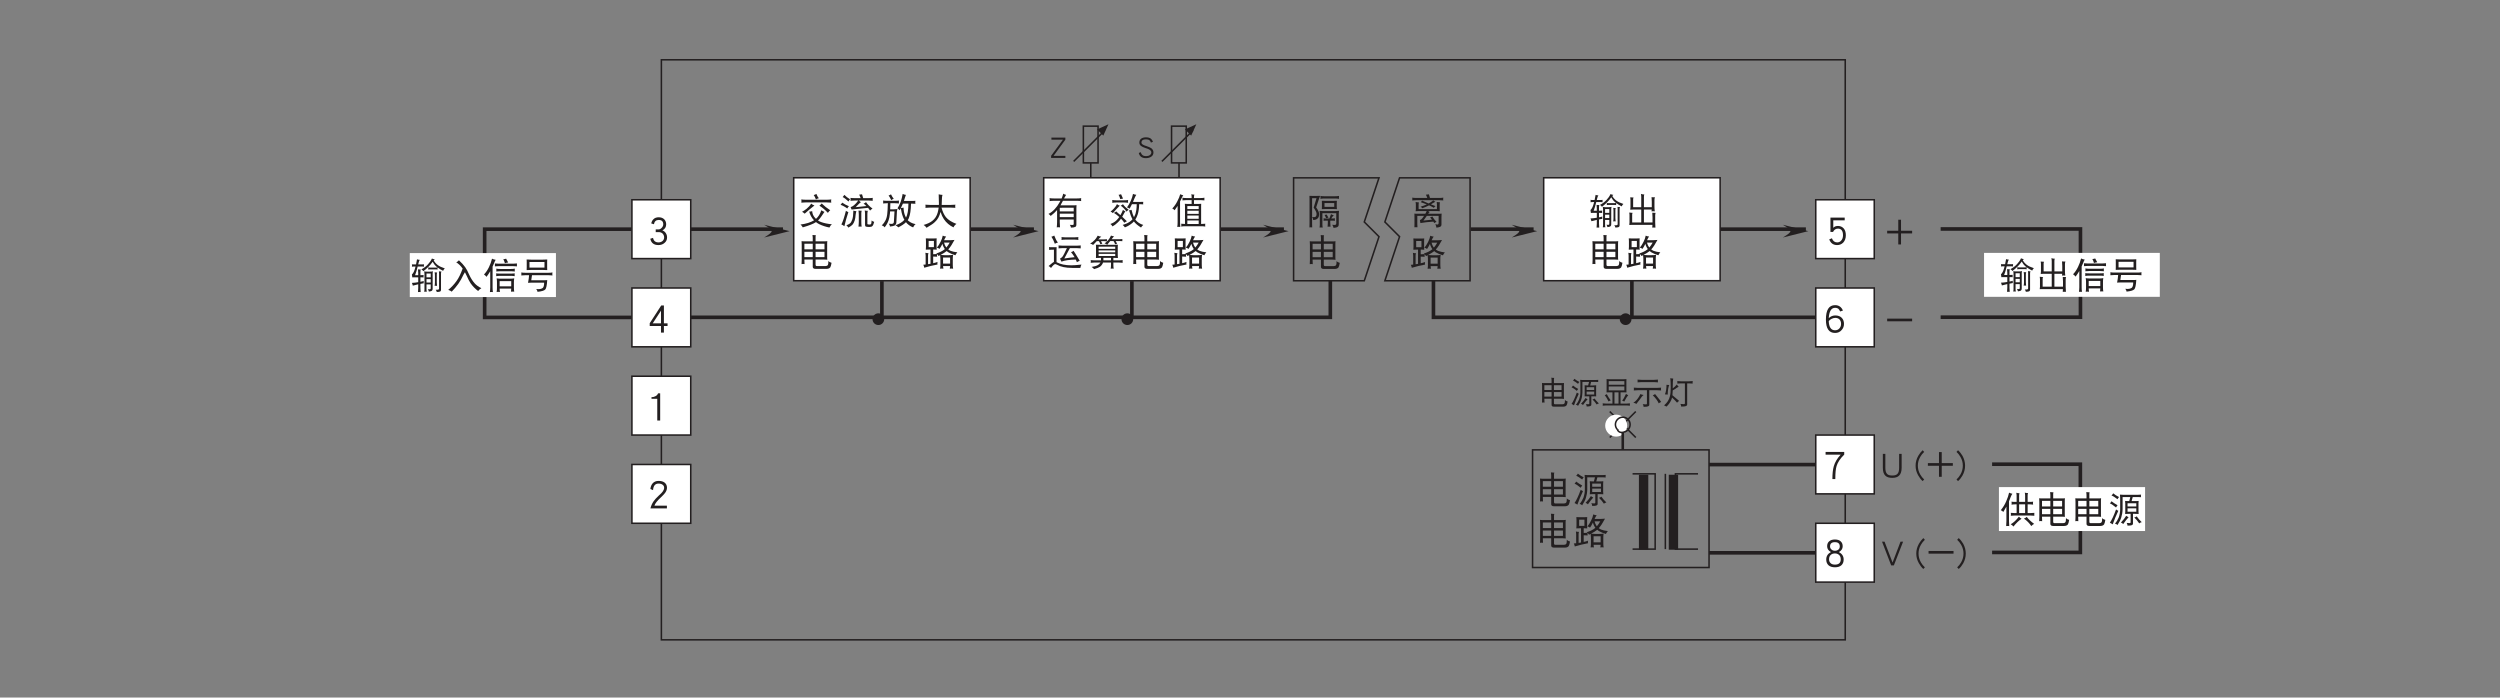 <?xml version="1.0" encoding="UTF-8"?>
<svg xmlns="http://www.w3.org/2000/svg" xmlns:xlink="http://www.w3.org/1999/xlink" width="481.89pt" height="134.45pt" viewBox="0 0 481.89 134.45" version="1.2">
<rect x="0" y="0" width="481.89" height="134.45" fill="#808080" stroke="none"/>
<defs>
<g>
<symbol overflow="visible" id="glyph0-0">
<path style="stroke:none;" d=""/>
</symbol>
<symbol overflow="visible" id="glyph0-1">
<path style="stroke:none;" d="M 3.812 -1.469 C 3.812 -1.781 3.734 -2.062 3.562 -2.312 C 3.406 -2.562 3.172 -2.734 2.906 -2.828 C 3.391 -3.078 3.641 -3.469 3.641 -4 C 3.641 -4.406 3.5 -4.734 3.25 -4.984 C 2.984 -5.234 2.641 -5.359 2.203 -5.359 C 1.797 -5.359 1.453 -5.25 1.203 -5 C 0.984 -4.797 0.828 -4.516 0.766 -4.172 L 1.281 -4.016 C 1.375 -4.562 1.688 -4.844 2.203 -4.844 C 2.781 -4.844 3.078 -4.562 3.078 -4 C 3.078 -3.766 2.984 -3.531 2.781 -3.328 C 2.578 -3.109 2.359 -3.016 2.156 -3.016 L 1.625 -3.016 L 1.625 -2.5 L 2.234 -2.5 C 2.531 -2.5 2.766 -2.391 2.969 -2.203 C 3.156 -1.984 3.25 -1.75 3.25 -1.469 C 3.25 -1.203 3.141 -0.984 2.953 -0.797 C 2.734 -0.609 2.484 -0.516 2.156 -0.516 C 1.562 -0.516 1.219 -0.812 1.109 -1.391 L 0.578 -1.219 C 0.75 -0.391 1.281 0 2.156 0 C 2.625 0 3.016 -0.141 3.328 -0.422 C 3.656 -0.688 3.812 -1.047 3.812 -1.469 Z M 3.812 -1.469 "/>
</symbol>
<symbol overflow="visible" id="glyph0-2">
<path style="stroke:none;" d="M 3.906 -1.344 L 3.906 -1.859 L 3.203 -1.859 L 3.203 -5.297 L 2.688 -5.297 L 0.469 -1.875 L 0.469 -1.344 L 2.641 -1.344 L 2.641 -0.062 L 3.203 -0.062 L 3.203 -1.344 Z M 2.641 -1.859 L 1.047 -1.859 L 2.641 -4.297 Z M 2.641 -1.859 "/>
</symbol>
<symbol overflow="visible" id="glyph0-3">
<path style="stroke:none;" d="M 2.484 -0.062 L 2.484 -5.297 L 2.078 -5.297 C 1.984 -5.047 1.812 -4.859 1.547 -4.734 C 1.328 -4.625 1.109 -4.562 0.875 -4.562 L 0.812 -4.562 L 0.812 -4.25 L 1.922 -4.25 L 1.922 -0.062 Z M 2.484 -0.062 "/>
</symbol>
<symbol overflow="visible" id="glyph0-4">
<path style="stroke:none;" d="M 3.797 -4.047 C 3.797 -4.453 3.641 -4.781 3.359 -5.016 C 3.062 -5.25 2.672 -5.359 2.172 -5.359 C 1.719 -5.359 1.359 -5.219 1.078 -4.938 C 0.812 -4.656 0.641 -4.266 0.594 -3.797 L 1.109 -3.578 C 1.172 -4.422 1.516 -4.844 2.172 -4.844 C 2.531 -4.844 2.797 -4.75 2.984 -4.594 C 3.156 -4.453 3.25 -4.266 3.25 -4.047 C 3.25 -3.797 3.156 -3.562 3 -3.344 C 2.859 -3.125 2.594 -2.859 2.203 -2.516 C 1.766 -2.109 1.422 -1.734 1.188 -1.391 C 0.922 -0.984 0.719 -0.547 0.609 -0.062 L 3.781 -0.062 L 3.781 -0.578 L 1.375 -0.578 C 1.5 -1 1.906 -1.516 2.578 -2.141 C 2.969 -2.5 3.25 -2.812 3.422 -3.031 C 3.672 -3.375 3.797 -3.703 3.797 -4.047 Z M 3.797 -4.047 "/>
</symbol>
<symbol overflow="visible" id="glyph0-5">
<path style="stroke:none;" d="M 3.797 -1.891 C 3.797 -2.453 3.656 -2.891 3.391 -3.203 C 3.109 -3.516 2.75 -3.688 2.281 -3.688 C 1.875 -3.688 1.578 -3.562 1.375 -3.328 L 1.375 -4.766 L 3.578 -4.766 L 3.578 -5.297 L 0.828 -5.297 L 0.828 -2.531 L 1.328 -2.531 C 1.531 -2.953 1.844 -3.172 2.281 -3.172 C 2.922 -3.172 3.25 -2.734 3.25 -1.891 C 3.25 -1.453 3.125 -1.109 2.891 -0.859 C 2.688 -0.625 2.422 -0.516 2.125 -0.516 C 1.641 -0.516 1.312 -0.781 1.109 -1.312 L 0.594 -1.094 C 0.875 -0.359 1.375 0 2.125 0 C 2.578 0 2.969 -0.156 3.297 -0.484 C 3.625 -0.844 3.797 -1.312 3.797 -1.891 Z M 3.797 -1.891 "/>
</symbol>
<symbol overflow="visible" id="glyph0-6">
<path style="stroke:none;" d="M 3.938 -1.75 C 3.938 -2.219 3.797 -2.609 3.516 -2.906 C 3.219 -3.219 2.797 -3.375 2.266 -3.375 C 1.781 -3.375 1.375 -3.203 1 -2.859 C 1.078 -4.172 1.484 -4.844 2.219 -4.844 C 2.5 -4.844 2.719 -4.766 2.875 -4.641 C 2.984 -4.531 3.094 -4.359 3.203 -4.141 L 3.734 -4.312 C 3.453 -5 2.953 -5.359 2.219 -5.359 C 1.031 -5.359 0.453 -4.438 0.453 -2.578 C 0.453 -0.859 1.031 0 2.219 0 C 2.75 0 3.172 -0.188 3.5 -0.578 C 3.797 -0.906 3.938 -1.297 3.938 -1.75 Z M 3.375 -1.75 C 3.375 -1.422 3.281 -1.141 3.078 -0.906 C 2.859 -0.641 2.578 -0.516 2.219 -0.516 C 1.453 -0.516 1.047 -1.094 1 -2.281 C 1.109 -2.438 1.297 -2.594 1.547 -2.719 C 1.797 -2.844 2.031 -2.906 2.266 -2.906 C 2.609 -2.906 2.891 -2.797 3.094 -2.578 C 3.281 -2.359 3.375 -2.094 3.375 -1.75 Z M 3.375 -1.75 "/>
</symbol>
<symbol overflow="visible" id="glyph0-7">
<path style="stroke:none;" d="M 3.984 -4.781 L 3.984 -5.297 L 0.391 -5.297 L 0.391 -4.766 L 3.297 -4.766 C 2.625 -4.047 2.188 -3.297 1.969 -2.531 C 1.797 -1.938 1.703 -1.109 1.703 -0.062 L 2.266 -0.062 C 2.266 -1.219 2.344 -2.062 2.516 -2.594 C 2.734 -3.312 3.234 -4.047 3.984 -4.781 Z M 3.984 -4.781 "/>
</symbol>
<symbol overflow="visible" id="glyph0-8">
<path style="stroke:none;" d="M 3.875 -1.5 C 3.875 -2.141 3.562 -2.609 2.953 -2.938 C 3.438 -3.203 3.688 -3.562 3.688 -4.062 C 3.688 -4.469 3.547 -4.797 3.281 -5.016 C 3.016 -5.25 2.656 -5.359 2.188 -5.359 C 1.734 -5.359 1.359 -5.25 1.094 -5.016 C 0.828 -4.797 0.688 -4.469 0.688 -4.062 C 0.688 -3.562 0.938 -3.203 1.422 -2.938 C 0.812 -2.609 0.516 -2.141 0.516 -1.5 C 0.516 -1.031 0.656 -0.672 0.953 -0.391 C 1.25 -0.125 1.672 0 2.203 0 C 2.734 0 3.141 -0.125 3.438 -0.391 C 3.734 -0.656 3.875 -1.031 3.875 -1.5 Z M 3.125 -4.016 C 3.125 -3.781 3.047 -3.578 2.875 -3.422 C 2.688 -3.266 2.469 -3.188 2.203 -3.188 C 1.922 -3.188 1.703 -3.266 1.531 -3.422 C 1.344 -3.578 1.25 -3.781 1.25 -4.016 C 1.25 -4.562 1.562 -4.844 2.188 -4.844 C 2.812 -4.844 3.125 -4.562 3.125 -4.016 Z M 3.312 -1.531 C 3.312 -0.859 2.938 -0.516 2.203 -0.516 C 1.812 -0.516 1.516 -0.609 1.328 -0.828 C 1.156 -1 1.062 -1.234 1.062 -1.531 C 1.062 -1.891 1.156 -2.172 1.375 -2.375 C 1.562 -2.562 1.844 -2.672 2.188 -2.672 C 2.516 -2.672 2.797 -2.562 3 -2.375 C 3.219 -2.172 3.312 -1.891 3.312 -1.531 Z M 3.312 -1.531 "/>
</symbol>
<symbol overflow="visible" id="glyph1-0">
<path style="stroke:none;" d=""/>
</symbol>
<symbol overflow="visible" id="glyph1-1">
<path style="stroke:none;" d="M 2.953 -1.109 C 2.953 -1.438 2.812 -1.703 2.531 -1.922 C 2.344 -2.047 2.047 -2.172 1.656 -2.312 C 1.344 -2.406 1.141 -2.484 1.031 -2.547 C 0.766 -2.672 0.641 -2.828 0.641 -3 C 0.641 -3.422 0.938 -3.625 1.516 -3.625 C 1.828 -3.625 2.062 -3.562 2.219 -3.422 C 2.312 -3.328 2.406 -3.188 2.469 -3 L 2.859 -3.156 C 2.75 -3.406 2.641 -3.609 2.484 -3.734 C 2.25 -3.922 1.938 -4.016 1.516 -4.016 C 1.141 -4.016 0.844 -3.938 0.609 -3.781 C 0.359 -3.609 0.234 -3.344 0.234 -3 C 0.234 -2.734 0.344 -2.5 0.578 -2.344 C 0.734 -2.219 1 -2.094 1.359 -1.969 C 1.75 -1.844 2 -1.75 2.094 -1.688 C 2.391 -1.531 2.547 -1.344 2.547 -1.109 C 2.547 -0.906 2.453 -0.734 2.266 -0.594 C 2.078 -0.453 1.812 -0.391 1.5 -0.391 C 0.969 -0.391 0.641 -0.641 0.5 -1.156 L 0.125 -1 C 0.281 -0.328 0.734 0 1.5 0 C 1.891 0 2.234 -0.094 2.5 -0.266 C 2.812 -0.469 2.953 -0.75 2.953 -1.109 Z M 2.953 -1.109 "/>
</symbol>
<symbol overflow="visible" id="glyph1-2">
<path style="stroke:none;" d="M 2.922 -0.047 L 2.922 -0.438 L 0.641 -0.438 L 2.922 -3.562 L 2.922 -3.969 L 0.234 -3.969 L 0.234 -3.562 L 2.453 -3.562 L 0.172 -0.453 L 0.172 -0.047 Z M 2.922 -0.047 "/>
</symbol>
<symbol overflow="visible" id="glyph1-3">
<path style="stroke:none;" d="M 0.562 -3.969 C 0.562 -3.766 0.578 -3.562 0.578 -3.359 L 0.578 -0.875 C 0.578 -0.641 0.562 -0.422 0.562 -0.188 C 0.625 -0.203 0.703 -0.219 0.781 -0.219 C 0.875 -0.219 0.969 -0.203 1.047 -0.188 C 1.031 -0.422 1.016 -0.641 1.016 -0.875 L 1.016 -0.938 L 2.406 -0.938 L 2.406 0.25 C 2.406 0.484 2.547 0.594 2.859 0.594 L 4.641 0.594 C 4.953 0.594 5.172 0.5 5.297 0.328 C 5.391 0.188 5.453 -0.062 5.5 -0.406 C 5.266 -0.469 5.094 -0.562 4.984 -0.703 C 4.984 -0.328 4.953 -0.094 4.875 -0.016 C 4.812 0.078 4.688 0.125 4.516 0.125 L 3.047 0.125 C 2.922 0.125 2.859 0.047 2.859 -0.094 L 2.859 -0.938 L 4.312 -0.938 C 4.469 -0.938 4.625 -0.922 4.797 -0.906 C 4.781 -1.078 4.781 -1.234 4.781 -1.406 L 4.781 -3.438 C 4.781 -3.609 4.781 -3.797 4.797 -3.969 C 4.625 -3.953 4.469 -3.953 4.312 -3.953 L 2.859 -3.953 L 2.859 -4.672 C 2.859 -4.766 2.875 -4.859 2.906 -4.953 C 2.719 -4.953 2.531 -4.953 2.359 -5 C 2.375 -4.844 2.406 -4.688 2.406 -4.531 L 2.406 -3.953 L 1.047 -3.953 C 0.875 -3.953 0.719 -3.953 0.562 -3.969 Z M 1.016 -1.344 L 1.016 -2.219 L 2.406 -2.219 L 2.406 -1.344 Z M 2.859 -2.219 L 4.328 -2.219 L 4.328 -1.344 L 2.859 -1.344 Z M 1.016 -2.625 L 1.016 -3.547 L 2.406 -3.547 L 2.406 -2.625 Z M 2.859 -3.547 L 4.328 -3.547 L 4.328 -2.625 L 2.859 -2.625 Z M 2.859 -3.547 "/>
</symbol>
<symbol overflow="visible" id="glyph1-4">
<path style="stroke:none;" d="M 0.828 -4.781 C 0.75 -4.641 0.656 -4.531 0.562 -4.438 C 0.812 -4.328 1.141 -4.125 1.531 -3.812 C 1.609 -3.953 1.688 -4.078 1.797 -4.172 C 1.422 -4.359 1.094 -4.562 0.828 -4.781 Z M 0.562 -3.484 C 0.469 -3.344 0.375 -3.219 0.281 -3.141 C 0.547 -3.031 0.891 -2.797 1.297 -2.453 C 1.375 -2.594 1.469 -2.719 1.562 -2.828 C 1.156 -3.031 0.828 -3.25 0.562 -3.484 Z M 1.297 -2.125 C 0.953 -1.141 0.609 -0.406 0.281 0.062 C 0.406 0.125 0.562 0.203 0.75 0.344 C 0.984 -0.359 1.297 -1.109 1.672 -1.891 C 1.516 -1.969 1.391 -2.047 1.297 -2.125 Z M 5.438 -4.578 C 5.281 -4.562 5.125 -4.547 4.969 -4.547 L 2.406 -4.547 C 2.25 -4.547 2.094 -4.562 1.938 -4.578 C 1.969 -4.406 1.984 -4.219 1.984 -4.047 L 1.984 -2.125 C 1.984 -1.703 1.906 -1.266 1.75 -0.828 C 1.609 -0.469 1.406 -0.109 1.109 0.234 C 1.281 0.25 1.422 0.312 1.531 0.438 C 1.859 -0.047 2.062 -0.453 2.156 -0.797 C 2.297 -1.203 2.359 -1.656 2.375 -2.125 L 2.375 -4.172 L 3.656 -4.172 L 3.469 -3.5 L 3.453 -3.5 C 3.234 -3.5 3.016 -3.516 2.797 -3.531 C 2.797 -3.406 2.797 -3.281 2.812 -3.156 L 2.812 -1.781 C 2.812 -1.641 2.812 -1.516 2.797 -1.391 C 3.016 -1.391 3.234 -1.406 3.453 -1.406 L 3.703 -1.406 L 3.703 0.016 C 3.688 0.094 3.641 0.125 3.547 0.125 C 3.422 0.125 3.266 0.109 3.047 0.094 C 3.141 0.219 3.188 0.375 3.188 0.562 C 3.547 0.562 3.797 0.531 3.906 0.469 C 4.031 0.422 4.094 0.328 4.094 0.234 L 4.094 -1.406 L 4.375 -1.406 C 4.594 -1.406 4.812 -1.391 5.031 -1.391 C 5.016 -1.516 5.016 -1.641 5.016 -1.781 L 5.016 -3.156 C 5.016 -3.281 5.016 -3.406 5.031 -3.531 C 4.812 -3.516 4.594 -3.5 4.375 -3.5 L 3.875 -3.5 L 4.047 -4.172 L 4.969 -4.172 C 5.125 -4.172 5.281 -4.172 5.438 -4.156 C 5.406 -4.219 5.406 -4.297 5.406 -4.375 C 5.406 -4.438 5.406 -4.5 5.438 -4.578 Z M 4.641 -1.75 L 3.188 -1.75 L 3.188 -2.312 L 4.641 -2.312 Z M 3.188 -2.625 L 3.188 -3.156 L 4.641 -3.156 L 4.641 -2.625 Z M 2.984 -1.078 C 2.781 -0.734 2.484 -0.359 2.094 0.047 C 2.219 0.062 2.344 0.141 2.484 0.281 C 2.797 -0.172 3.094 -0.547 3.375 -0.844 C 3.219 -0.906 3.094 -0.984 2.984 -1.078 Z M 4.703 -0.984 C 4.609 -0.906 4.469 -0.828 4.312 -0.797 C 4.609 -0.516 4.891 -0.188 5.125 0.172 C 5.266 0.078 5.391 0 5.547 -0.031 C 5.203 -0.359 4.922 -0.672 4.703 -0.984 Z M 4.703 -0.984 "/>
</symbol>
<symbol overflow="visible" id="glyph1-5">
<path style="stroke:none;" d="M 1.047 -4.719 C 1.047 -4.578 1.047 -4.453 1.062 -4.328 L 1.062 -2.578 C 1.062 -2.422 1.062 -2.297 1.047 -2.156 C 1.266 -2.156 1.5 -2.172 1.719 -2.172 L 2.188 -2.172 L 2.188 0 L 0.953 0 C 0.734 0 0.516 -0.016 0.297 -0.047 C 0.312 0.031 0.328 0.094 0.328 0.172 C 0.328 0.25 0.312 0.328 0.297 0.406 C 0.516 0.375 0.734 0.359 0.953 0.359 L 4.922 0.359 C 5.141 0.359 5.344 0.375 5.562 0.406 C 5.547 0.328 5.547 0.25 5.547 0.172 C 5.547 0.094 5.547 0.031 5.562 -0.047 C 5.344 -0.016 5.141 0 4.922 0 L 3.75 0 L 3.75 -2.172 L 4.219 -2.172 C 4.438 -2.172 4.672 -2.156 4.891 -2.156 C 4.875 -2.297 4.875 -2.422 4.875 -2.578 L 4.875 -4.328 C 4.875 -4.453 4.875 -4.578 4.891 -4.719 C 4.672 -4.703 4.438 -4.688 4.219 -4.688 L 1.719 -4.688 C 1.5 -4.688 1.266 -4.703 1.047 -4.719 Z M 2.578 0 L 2.578 -2.172 L 3.359 -2.172 L 3.359 0 Z M 4.484 -2.547 L 1.469 -2.547 L 1.469 -3.297 L 4.484 -3.297 Z M 1.469 -3.641 L 1.469 -4.328 L 4.484 -4.328 L 4.484 -3.641 Z M 1.094 -1.828 C 0.984 -1.734 0.859 -1.672 0.703 -1.641 C 0.969 -1.281 1.219 -0.875 1.438 -0.406 C 1.578 -0.5 1.719 -0.578 1.859 -0.609 C 1.547 -1.031 1.281 -1.438 1.094 -1.828 Z M 4.797 -1.875 C 4.516 -1.234 4.266 -0.797 4.047 -0.594 C 4.203 -0.531 4.344 -0.469 4.453 -0.375 C 4.781 -1.016 5.047 -1.422 5.234 -1.625 C 5.078 -1.672 4.938 -1.766 4.797 -1.875 Z M 4.797 -1.875 "/>
</symbol>
<symbol overflow="visible" id="glyph1-6">
<path style="stroke:none;" d="M 1.047 -4.625 C 1.062 -4.531 1.062 -4.438 1.062 -4.344 C 1.062 -4.25 1.062 -4.172 1.047 -4.094 C 1.297 -4.125 1.562 -4.141 1.812 -4.141 L 4.219 -4.141 C 4.469 -4.141 4.734 -4.125 4.984 -4.094 C 4.969 -4.172 4.969 -4.25 4.969 -4.344 C 4.969 -4.438 4.969 -4.531 4.984 -4.625 C 4.734 -4.594 4.469 -4.578 4.219 -4.578 L 1.812 -4.578 C 1.562 -4.578 1.297 -4.594 1.047 -4.625 Z M 0.328 -3.078 C 0.328 -2.984 0.344 -2.891 0.344 -2.812 C 0.344 -2.703 0.328 -2.609 0.328 -2.531 C 0.578 -2.547 0.859 -2.578 1.109 -2.578 L 2.859 -2.578 L 2.859 0.016 C 2.859 0.109 2.797 0.156 2.688 0.156 C 2.531 0.156 2.328 0.141 2.047 0.109 C 2.156 0.25 2.203 0.438 2.219 0.625 C 2.641 0.625 2.938 0.594 3.078 0.531 C 3.234 0.469 3.312 0.375 3.312 0.25 L 3.312 -2.578 L 4.797 -2.578 C 5.062 -2.578 5.328 -2.547 5.594 -2.531 C 5.578 -2.609 5.562 -2.703 5.562 -2.812 C 5.562 -2.891 5.578 -2.984 5.594 -3.078 C 5.328 -3.047 5.062 -3.031 4.797 -3.031 L 1.109 -3.031 C 0.859 -3.031 0.578 -3.047 0.328 -3.078 Z M 1.578 -1.828 C 1.516 -1.625 1.375 -1.359 1.156 -1.062 C 0.844 -0.625 0.531 -0.328 0.234 -0.172 C 0.469 -0.125 0.672 -0.047 0.828 0.062 C 0.922 -0.078 1.031 -0.219 1.141 -0.359 C 1.297 -0.531 1.547 -0.859 1.859 -1.312 C 1.969 -1.453 2.078 -1.562 2.219 -1.656 C 1.906 -1.719 1.688 -1.781 1.578 -1.828 Z M 4.422 -1.844 C 4.312 -1.75 4.156 -1.656 3.984 -1.594 C 4.234 -1.375 4.469 -1.094 4.703 -0.781 C 4.906 -0.484 5.062 -0.234 5.125 -0.047 C 5.328 -0.188 5.5 -0.281 5.609 -0.312 C 5.516 -0.438 5.406 -0.578 5.312 -0.734 C 5.156 -0.953 4.953 -1.203 4.719 -1.484 C 4.578 -1.641 4.484 -1.766 4.422 -1.844 Z M 4.422 -1.844 "/>
</symbol>
<symbol overflow="visible" id="glyph1-7">
<path style="stroke:none;" d="M 0.656 -3.625 C 0.656 -2.828 0.547 -2.203 0.344 -1.781 C 0.5 -1.781 0.688 -1.766 0.891 -1.734 C 0.906 -2.609 1.016 -3.219 1.188 -3.578 C 1.016 -3.578 0.828 -3.594 0.656 -3.625 Z M 1.391 -4.906 C 1.438 -4.422 1.469 -3.812 1.469 -3.062 C 1.469 -2.359 1.422 -1.797 1.312 -1.406 C 1.156 -0.734 0.781 -0.156 0.188 0.344 C 0.344 0.406 0.5 0.484 0.656 0.578 C 1.031 0.234 1.328 -0.172 1.562 -0.672 C 1.625 -0.797 1.672 -0.969 1.719 -1.172 C 2.203 -0.719 2.531 -0.375 2.688 -0.172 C 2.812 -0.312 2.953 -0.438 3.094 -0.516 C 2.594 -0.953 2.156 -1.312 1.797 -1.609 C 1.828 -1.875 1.844 -2.188 1.859 -2.547 C 2.188 -2.719 2.453 -2.891 2.672 -3.062 C 2.812 -3.156 2.922 -3.219 3 -3.25 C 2.844 -3.391 2.734 -3.547 2.656 -3.688 C 2.406 -3.391 2.156 -3.141 1.859 -2.938 L 1.859 -3.062 C 1.859 -4.016 1.891 -4.609 1.953 -4.828 C 1.75 -4.828 1.562 -4.859 1.391 -4.906 Z M 2.734 -4.344 C 2.734 -4.25 2.75 -4.172 2.75 -4.094 C 2.75 -4 2.734 -3.922 2.734 -3.859 C 2.953 -3.875 3.172 -3.891 3.406 -3.891 L 4.203 -3.891 L 4.203 -0.031 C 4.188 0.062 4.125 0.109 4 0.109 C 3.844 0.109 3.609 0.094 3.328 0.062 C 3.422 0.203 3.484 0.375 3.484 0.578 C 3.953 0.578 4.25 0.547 4.391 0.484 C 4.547 0.422 4.641 0.328 4.641 0.203 L 4.641 -3.891 L 5.031 -3.891 C 5.266 -3.891 5.484 -3.875 5.719 -3.859 C 5.688 -3.922 5.688 -4 5.688 -4.094 C 5.688 -4.172 5.688 -4.25 5.719 -4.344 C 5.484 -4.312 5.266 -4.297 5.031 -4.297 L 3.406 -4.297 C 3.172 -4.297 2.953 -4.312 2.734 -4.344 Z M 2.734 -4.344 "/>
</symbol>
<symbol overflow="visible" id="glyph2-0">
<path style="stroke:none;" d=""/>
</symbol>
<symbol overflow="visible" id="glyph2-1">
<path style="stroke:none;" d="M 3.5 -5.781 C 3.328 -5.672 3.156 -5.594 2.984 -5.562 C 3.141 -5.359 3.281 -5.062 3.406 -4.719 C 3.609 -4.844 3.797 -4.906 3.969 -4.938 C 3.781 -5.172 3.625 -5.453 3.5 -5.781 Z M 0.594 -4.719 C 0.609 -4.609 0.625 -4.5 0.625 -4.391 C 0.625 -4.297 0.609 -4.188 0.594 -4.094 C 0.891 -4.125 1.188 -4.141 1.484 -4.141 L 5.469 -4.141 C 5.766 -4.141 6.062 -4.125 6.375 -4.094 C 6.344 -4.188 6.344 -4.297 6.344 -4.391 C 6.344 -4.5 6.344 -4.609 6.375 -4.719 C 6.062 -4.672 5.766 -4.656 5.469 -4.656 L 1.484 -4.656 C 1.188 -4.656 0.891 -4.672 0.594 -4.719 Z M 2.5 -3.906 C 2.281 -3.547 1.984 -3.219 1.625 -2.922 C 1.328 -2.688 1.031 -2.484 0.734 -2.328 C 0.891 -2.266 1.047 -2.141 1.25 -1.969 C 1.812 -2.5 2.453 -3.016 3.125 -3.547 C 2.875 -3.625 2.672 -3.75 2.5 -3.906 Z M 4.516 -3.938 C 4.391 -3.766 4.25 -3.625 4.078 -3.516 C 4.688 -3.125 5.234 -2.656 5.719 -2.125 C 5.891 -2.391 6.047 -2.547 6.172 -2.625 C 5.547 -3.031 5 -3.469 4.516 -3.938 Z M 4.453 -2.625 C 4.219 -1.906 3.875 -1.359 3.422 -0.969 C 3.359 -1.031 3.281 -1.109 3.219 -1.188 C 2.891 -1.547 2.719 -1.969 2.688 -2.453 C 2.5 -2.406 2.312 -2.375 2.125 -2.375 C 2.234 -1.891 2.453 -1.438 2.781 -1 C 2.859 -0.891 2.953 -0.781 3.047 -0.688 C 2.406 -0.297 1.547 -0.016 0.438 0.125 C 0.609 0.266 0.766 0.453 0.875 0.672 C 2.094 0.312 2.953 -0.016 3.422 -0.344 C 3.609 -0.188 3.828 -0.062 4.062 0.062 C 4.641 0.344 5.297 0.562 6.016 0.703 C 6.141 0.422 6.297 0.219 6.5 0.078 C 5.688 0 5.016 -0.141 4.484 -0.328 C 4.234 -0.406 4.016 -0.516 3.812 -0.656 C 4.047 -0.875 4.266 -1.141 4.469 -1.453 C 4.734 -1.875 4.938 -2.172 5.062 -2.328 C 4.906 -2.359 4.703 -2.453 4.453 -2.625 Z M 4.453 -2.625 "/>
</symbol>
<symbol overflow="visible" id="glyph2-2">
<path style="stroke:none;" d="M 0.922 -5.594 C 0.812 -5.422 0.703 -5.281 0.594 -5.172 C 0.891 -5.031 1.266 -4.75 1.719 -4.312 C 1.797 -4.469 1.891 -4.625 2.016 -4.75 C 1.578 -5 1.219 -5.281 0.922 -5.594 Z M 0.516 -4.094 C 0.406 -3.922 0.297 -3.781 0.188 -3.672 C 0.531 -3.562 0.969 -3.344 1.484 -2.969 C 1.578 -3.141 1.672 -3.297 1.797 -3.406 C 1.297 -3.609 0.859 -3.844 0.516 -4.094 Z M 1.219 -2.531 C 0.922 -1.344 0.641 -0.453 0.344 0.109 C 0.516 0.172 0.703 0.281 0.922 0.453 C 1.109 -0.406 1.375 -1.312 1.688 -2.266 C 1.484 -2.344 1.328 -2.438 1.219 -2.531 Z M 4.328 -5.703 C 4.125 -5.672 3.953 -5.656 3.781 -5.641 C 3.875 -5.453 3.953 -5.219 4.062 -4.969 L 2.891 -4.969 C 2.625 -4.969 2.359 -4.969 2.094 -5.016 C 2.109 -4.906 2.125 -4.812 2.125 -4.719 C 2.125 -4.625 2.109 -4.531 2.094 -4.453 C 2.359 -4.484 2.625 -4.5 2.891 -4.5 L 3.594 -4.5 C 3.312 -4.109 3.047 -3.812 2.797 -3.609 C 2.609 -3.453 2.391 -3.312 2.125 -3.219 L 2.312 -2.766 L 5.5 -3.094 C 5.641 -2.922 5.766 -2.75 5.875 -2.562 C 6.016 -2.719 6.172 -2.844 6.344 -2.953 C 5.781 -3.359 5.359 -3.781 5.094 -4.203 C 4.953 -4.062 4.797 -3.969 4.625 -3.906 C 4.828 -3.766 5 -3.609 5.172 -3.438 L 3.094 -3.219 C 3.562 -3.719 3.891 -4.047 4.109 -4.172 C 3.938 -4.297 3.812 -4.406 3.719 -4.5 L 5.609 -4.5 C 5.875 -4.5 6.125 -4.484 6.391 -4.453 C 6.375 -4.531 6.375 -4.625 6.375 -4.719 C 6.375 -4.812 6.375 -4.906 6.391 -5.016 C 6.125 -4.969 5.875 -4.969 5.609 -4.969 L 4.547 -4.969 C 4.469 -5.219 4.391 -5.469 4.328 -5.703 Z M 2.656 -2.562 C 2.641 -1.75 2.562 -1.172 2.438 -0.828 C 2.312 -0.453 2.156 -0.203 1.984 -0.078 C 1.781 0.078 1.547 0.188 1.297 0.266 C 1.484 0.406 1.609 0.562 1.688 0.719 C 2.031 0.531 2.297 0.344 2.469 0.172 C 2.641 -0.016 2.797 -0.297 2.906 -0.641 C 3 -0.938 3.062 -1.312 3.094 -1.766 C 3.125 -1.953 3.156 -2.188 3.234 -2.453 C 3.047 -2.453 2.859 -2.5 2.656 -2.562 Z M 4.844 -2.594 C 4.875 -2.391 4.906 -2.188 4.906 -2 L 4.906 0.125 C 4.906 0.328 4.938 0.453 5.031 0.5 C 5.109 0.562 5.344 0.594 5.75 0.594 C 6.031 0.594 6.234 0.531 6.328 0.406 C 6.453 0.297 6.562 0.031 6.672 -0.391 C 6.453 -0.453 6.297 -0.547 6.172 -0.656 C 6.156 -0.266 6.125 -0.031 6.047 0.047 C 6 0.094 5.906 0.125 5.75 0.125 C 5.484 0.125 5.359 0.078 5.359 0 L 5.359 -1.922 C 5.359 -2.109 5.391 -2.312 5.438 -2.516 C 5.156 -2.516 4.969 -2.547 4.844 -2.594 Z M 3.641 -2.562 C 3.672 -2.297 3.703 -2.016 3.703 -1.75 L 3.703 -0.422 C 3.703 -0.094 3.672 0.219 3.641 0.531 C 3.75 0.516 3.844 0.516 3.938 0.516 C 4.047 0.516 4.141 0.516 4.25 0.531 C 4.203 0.219 4.188 -0.094 4.188 -0.422 L 4.188 -2.047 C 4.188 -2.25 4.219 -2.406 4.266 -2.531 C 4.016 -2.531 3.812 -2.547 3.641 -2.562 Z M 3.641 -2.562 "/>
</symbol>
<symbol overflow="visible" id="glyph2-3">
<path style="stroke:none;" d="M 1.938 -5.703 C 1.812 -5.594 1.641 -5.516 1.469 -5.484 C 1.656 -5.219 1.828 -4.922 1.984 -4.578 C 2.141 -4.703 2.297 -4.781 2.469 -4.828 C 2.25 -5.125 2.062 -5.406 1.938 -5.703 Z M 0.406 -4.5 C 0.422 -4.391 0.438 -4.297 0.438 -4.203 C 0.438 -4.109 0.422 -4.016 0.406 -3.938 C 0.672 -3.953 0.922 -3.984 1.188 -3.984 L 1.328 -3.984 C 1.297 -2.969 1.266 -2.25 1.203 -1.828 C 1.141 -1.328 1.016 -0.922 0.844 -0.625 C 0.703 -0.328 0.484 -0.031 0.156 0.297 C 0.406 0.359 0.594 0.484 0.703 0.672 C 1.047 0.25 1.297 -0.188 1.469 -0.688 C 1.594 -1 1.672 -1.438 1.734 -2.016 C 1.734 -2.109 1.75 -2.234 1.766 -2.406 L 2.609 -2.406 L 2.5 -0.5 C 2.5 -0.375 2.484 -0.266 2.438 -0.188 C 2.375 -0.062 2.25 0 2.062 0 C 1.969 0 1.781 -0.016 1.516 -0.031 C 1.672 0.156 1.734 0.328 1.734 0.516 C 2.125 0.469 2.391 0.422 2.562 0.344 C 2.797 0.25 2.938 0.062 2.969 -0.25 L 3.078 -2.328 C 3.094 -2.516 3.125 -2.703 3.188 -2.859 C 2.953 -2.828 2.719 -2.812 2.5 -2.812 L 1.781 -2.812 C 1.797 -3.125 1.797 -3.516 1.812 -3.984 L 2.688 -3.984 C 2.953 -3.984 3.219 -3.953 3.484 -3.938 C 3.469 -4.016 3.453 -4.109 3.453 -4.203 C 3.453 -4.297 3.469 -4.391 3.484 -4.5 C 3.219 -4.453 2.953 -4.453 2.688 -4.453 L 1.188 -4.453 C 0.922 -4.453 0.672 -4.453 0.406 -4.5 Z M 4.188 -5.781 C 4.094 -5.25 3.969 -4.75 3.812 -4.281 C 3.641 -3.781 3.422 -3.359 3.188 -3 C 3.375 -2.875 3.516 -2.75 3.609 -2.625 C 3.688 -2.75 3.766 -2.891 3.828 -3.031 C 3.906 -2.469 4.031 -1.906 4.234 -1.375 C 4.312 -1.156 4.406 -0.969 4.516 -0.781 C 4.109 -0.328 3.547 0.016 2.797 0.266 C 3 0.359 3.188 0.5 3.344 0.672 C 3.969 0.359 4.469 0.031 4.828 -0.328 C 4.875 -0.25 4.953 -0.172 5.016 -0.094 C 5.375 0.25 5.766 0.516 6.203 0.672 C 6.328 0.391 6.484 0.188 6.688 0.047 C 6.188 -0.047 5.781 -0.219 5.453 -0.469 C 5.359 -0.531 5.25 -0.609 5.156 -0.719 C 5.281 -0.875 5.359 -1.047 5.406 -1.219 C 5.625 -1.75 5.766 -2.641 5.797 -3.906 L 5.844 -3.906 C 6.188 -3.906 6.453 -3.891 6.641 -3.875 C 6.625 -3.953 6.609 -4.062 6.609 -4.172 C 6.609 -4.266 6.625 -4.344 6.641 -4.453 C 6.359 -4.422 6.094 -4.422 5.844 -4.422 L 4.422 -4.422 C 4.484 -4.625 4.562 -4.844 4.625 -5.062 C 4.688 -5.297 4.75 -5.469 4.812 -5.594 C 4.594 -5.609 4.391 -5.672 4.188 -5.781 Z M 3.844 -3.062 C 3.984 -3.328 4.109 -3.609 4.234 -3.906 L 5.297 -3.906 C 5.281 -2.656 5.125 -1.75 4.828 -1.203 C 4.781 -1.297 4.719 -1.422 4.672 -1.547 C 4.469 -2 4.375 -2.531 4.359 -3.141 C 4.188 -3.094 4.016 -3.062 3.844 -3.062 Z M 3.844 -3.062 "/>
</symbol>
<symbol overflow="visible" id="glyph2-4">
<path style="stroke:none;" d="M 0.594 -3.703 C 0.609 -3.594 0.625 -3.484 0.625 -3.375 C 0.625 -3.281 0.609 -3.188 0.594 -3.094 C 0.891 -3.109 1.188 -3.141 1.484 -3.141 L 3.156 -3.141 C 3.109 -2.781 3.031 -2.438 2.953 -2.141 C 2.766 -1.5 2.422 -0.969 1.922 -0.578 C 1.531 -0.266 0.969 0 0.25 0.203 C 0.469 0.328 0.656 0.516 0.812 0.75 C 1.672 0.25 2.219 -0.125 2.453 -0.391 C 2.953 -0.828 3.297 -1.469 3.516 -2.297 C 3.703 -1.719 3.922 -1.266 4.156 -0.922 C 4.625 -0.219 5.25 0.312 6.016 0.672 C 6.125 0.391 6.328 0.172 6.578 0 C 5.656 -0.344 4.969 -0.781 4.547 -1.297 C 4.172 -1.781 3.891 -2.391 3.703 -3.141 L 5.469 -3.141 C 5.766 -3.141 6.062 -3.109 6.375 -3.094 C 6.344 -3.188 6.344 -3.281 6.344 -3.375 C 6.344 -3.484 6.344 -3.594 6.375 -3.703 C 6.062 -3.672 5.766 -3.656 5.469 -3.656 L 3.734 -3.656 C 3.75 -4.016 3.781 -4.422 3.781 -4.844 C 3.781 -5.109 3.812 -5.359 3.891 -5.594 C 3.688 -5.594 3.453 -5.625 3.156 -5.703 C 3.188 -5.109 3.203 -4.484 3.203 -3.844 C 3.203 -3.781 3.203 -3.719 3.188 -3.656 L 1.484 -3.656 C 1.188 -3.656 0.891 -3.672 0.594 -3.703 Z M 0.594 -3.703 "/>
</symbol>
<symbol overflow="visible" id="glyph2-5">
<path style="stroke:none;" d="M 0.641 -4.641 C 0.656 -4.391 0.672 -4.156 0.672 -3.938 L 0.672 -1.016 C 0.672 -0.75 0.656 -0.484 0.641 -0.219 C 0.734 -0.234 0.828 -0.25 0.922 -0.25 C 1.016 -0.25 1.125 -0.234 1.219 -0.219 C 1.203 -0.484 1.188 -0.75 1.188 -1.016 L 1.188 -1.094 L 2.797 -1.094 L 2.797 0.297 C 2.797 0.562 2.984 0.703 3.344 0.703 L 5.422 0.703 C 5.797 0.703 6.047 0.594 6.188 0.391 C 6.281 0.219 6.359 -0.062 6.422 -0.469 C 6.141 -0.547 5.938 -0.656 5.812 -0.828 C 5.812 -0.391 5.781 -0.125 5.688 -0.016 C 5.609 0.094 5.469 0.156 5.281 0.156 L 3.562 0.156 C 3.422 0.156 3.344 0.062 3.344 -0.125 L 3.344 -1.094 L 5.031 -1.094 C 5.219 -1.094 5.406 -1.078 5.609 -1.062 C 5.578 -1.25 5.578 -1.438 5.578 -1.641 L 5.578 -4 C 5.578 -4.219 5.578 -4.422 5.609 -4.641 C 5.406 -4.609 5.219 -4.609 5.031 -4.609 L 3.344 -4.609 L 3.344 -5.453 C 3.344 -5.562 3.359 -5.672 3.406 -5.781 C 3.172 -5.781 2.969 -5.797 2.75 -5.828 C 2.781 -5.656 2.797 -5.469 2.797 -5.297 L 2.797 -4.609 L 1.219 -4.609 C 1.031 -4.609 0.844 -4.609 0.641 -4.641 Z M 1.188 -1.562 L 1.188 -2.594 L 2.797 -2.594 L 2.797 -1.562 Z M 3.344 -2.594 L 5.062 -2.594 L 5.062 -1.562 L 3.344 -1.562 Z M 1.188 -3.062 L 1.188 -4.141 L 2.797 -4.141 L 2.797 -3.062 Z M 3.344 -4.141 L 5.062 -4.141 L 5.062 -3.062 L 3.344 -3.062 Z M 3.344 -4.141 "/>
</symbol>
<symbol overflow="visible" id="glyph2-6">
<path style="stroke:none;" d="M 0.672 -5.172 C 0.672 -5.016 0.688 -4.844 0.703 -4.688 L 0.703 -3.547 C 0.703 -3.359 0.688 -3.188 0.672 -3 C 0.969 -3.016 1.281 -3.031 1.578 -3.031 L 1.578 -0.281 C 1.422 -0.25 1.266 -0.219 1.109 -0.203 L 1.109 -1.891 C 1.109 -2.062 1.141 -2.203 1.188 -2.328 C 0.969 -2.328 0.766 -2.344 0.594 -2.406 C 0.625 -2.234 0.641 -2.062 0.641 -1.891 L 0.641 -0.141 C 0.5 -0.125 0.344 -0.109 0.188 -0.094 C 0.281 0.094 0.344 0.281 0.375 0.484 C 1.188 0.234 2.047 0.016 2.938 -0.141 C 2.906 -0.234 2.906 -0.312 2.906 -0.391 C 2.906 -0.453 2.906 -0.547 2.938 -0.641 C 2.656 -0.531 2.391 -0.453 2.094 -0.391 L 2.094 -1.672 L 2.141 -1.672 C 2.453 -1.672 2.688 -1.656 2.859 -1.641 C 2.844 -1.719 2.828 -1.812 2.828 -1.922 C 2.828 -1.969 2.844 -2.047 2.844 -2.125 C 2.969 -2.016 3.047 -1.906 3.125 -1.781 C 3.219 -1.828 3.328 -1.875 3.438 -1.938 C 3.469 -1.719 3.484 -1.484 3.484 -1.266 L 3.484 -0.125 C 3.484 0.141 3.469 0.406 3.422 0.672 C 3.578 0.656 3.672 0.641 3.734 0.641 C 3.781 0.641 3.891 0.656 4.062 0.672 C 4.031 0.5 4.016 0.328 4 0.156 L 5.359 0.156 C 5.344 0.328 5.328 0.5 5.297 0.672 C 5.469 0.656 5.578 0.641 5.625 0.641 C 5.672 0.641 5.781 0.656 5.938 0.672 C 5.891 0.406 5.875 0.141 5.875 -0.125 L 5.875 -1.266 C 5.875 -1.5 5.891 -1.75 5.938 -2 C 5.656 -1.953 5.375 -1.938 5.109 -1.938 L 4.25 -1.938 C 4 -1.938 3.75 -1.953 3.516 -1.984 C 4.016 -2.25 4.406 -2.5 4.703 -2.734 C 4.781 -2.656 4.891 -2.578 5 -2.5 C 5.344 -2.297 5.797 -2.094 6.375 -1.922 C 6.453 -2.094 6.578 -2.297 6.75 -2.484 C 6.219 -2.547 5.781 -2.641 5.438 -2.781 C 5.297 -2.844 5.141 -2.938 5 -3.047 C 5.375 -3.438 5.766 -4.062 6.203 -4.875 C 5.938 -4.844 5.672 -4.828 5.422 -4.828 L 4.203 -4.828 C 4.203 -4.828 4.203 -4.844 4.203 -4.844 C 4.359 -5.188 4.5 -5.422 4.594 -5.531 C 4.328 -5.562 4.109 -5.609 3.938 -5.703 C 3.875 -5.328 3.734 -4.938 3.531 -4.531 C 3.297 -4.062 3.062 -3.672 2.797 -3.375 C 2.984 -3.359 3.156 -3.281 3.312 -3.141 C 3.516 -3.422 3.688 -3.75 3.875 -4.125 C 3.938 -3.875 4 -3.672 4.109 -3.5 C 4.172 -3.359 4.25 -3.234 4.344 -3.125 C 4.312 -3.094 4.281 -3.078 4.266 -3.047 C 3.875 -2.734 3.344 -2.469 2.688 -2.266 C 2.719 -2.234 2.766 -2.203 2.812 -2.156 C 2.578 -2.141 2.344 -2.125 2.141 -2.125 L 2.094 -2.125 L 2.094 -3.031 C 2.312 -3.031 2.531 -3.016 2.781 -3 C 2.75 -3.188 2.75 -3.359 2.75 -3.547 L 2.75 -4.688 C 2.75 -4.844 2.75 -5.016 2.781 -5.172 C 2.469 -5.156 2.172 -5.156 1.875 -5.156 L 1.578 -5.156 C 1.281 -5.156 0.969 -5.156 0.672 -5.172 Z M 4 -0.312 L 4 -1.484 L 5.359 -1.484 L 5.359 -0.312 Z M 4.188 -4.359 L 5.281 -4.359 C 5.078 -4 4.859 -3.672 4.641 -3.422 C 4.609 -3.438 4.594 -3.453 4.578 -3.484 C 4.406 -3.719 4.266 -4.016 4.188 -4.359 Z M 2.234 -3.484 L 1.219 -3.484 L 1.219 -4.688 L 2.234 -4.688 Z M 2.234 -3.484 "/>
</symbol>
<symbol overflow="visible" id="glyph2-7">
<path style="stroke:none;" d="M 0.453 -4.969 C 0.469 -4.859 0.484 -4.766 0.484 -4.656 C 0.484 -4.578 0.469 -4.484 0.453 -4.391 C 0.719 -4.422 0.984 -4.453 1.25 -4.453 L 2.547 -4.453 C 2.516 -4.375 2.469 -4.312 2.438 -4.25 C 2.125 -3.672 1.797 -3.219 1.469 -2.875 C 1.109 -2.469 0.703 -2.156 0.25 -1.922 C 0.438 -1.797 0.578 -1.672 0.672 -1.531 C 1.172 -1.922 1.594 -2.297 1.906 -2.672 L 1.906 -0.328 C 1.906 0 1.875 0.328 1.844 0.672 C 1.938 0.656 2.047 0.641 2.141 0.641 C 2.266 0.641 2.359 0.656 2.469 0.672 C 2.438 0.328 2.422 0 2.422 -0.328 L 2.422 -0.844 L 5.109 -0.844 L 5.109 -0.031 C 5.109 0.125 5.047 0.203 4.922 0.203 C 4.859 0.203 4.672 0.188 4.359 0.188 C 4.484 0.328 4.547 0.516 4.578 0.719 C 4.938 0.719 5.219 0.672 5.422 0.578 C 5.562 0.5 5.625 0.344 5.625 0.109 L 5.625 -3.031 C 5.625 -3.219 5.641 -3.406 5.656 -3.609 C 5.422 -3.578 5.203 -3.578 4.969 -3.578 L 2.906 -3.578 C 2.797 -3.578 2.672 -3.578 2.562 -3.578 C 2.703 -3.844 2.875 -4.125 3.031 -4.453 L 5.766 -4.453 C 6.031 -4.453 6.297 -4.422 6.562 -4.391 C 6.531 -4.484 6.531 -4.578 6.531 -4.656 C 6.531 -4.766 6.531 -4.859 6.562 -4.969 C 6.297 -4.922 6.031 -4.906 5.766 -4.906 L 3.25 -4.906 C 3.266 -4.953 3.297 -4.984 3.312 -5.031 C 3.438 -5.281 3.547 -5.469 3.641 -5.594 C 3.438 -5.641 3.266 -5.719 3.094 -5.828 C 3.016 -5.516 2.906 -5.203 2.781 -4.906 L 1.25 -4.906 C 0.984 -4.906 0.719 -4.922 0.453 -4.969 Z M 2.422 -1.297 L 2.422 -1.969 L 5.109 -1.969 L 5.109 -1.297 Z M 2.422 -2.406 L 2.422 -3.094 C 2.578 -3.094 2.734 -3.109 2.906 -3.109 L 5.109 -3.109 L 5.109 -2.406 Z M 2.422 -2.406 "/>
</symbol>
<symbol overflow="visible" id="glyph2-8">
<path style="stroke:none;" d="M 2.281 -5.719 C 2.109 -5.656 1.938 -5.609 1.797 -5.609 C 1.922 -5.406 2.031 -5.125 2.125 -4.781 C 2.281 -4.812 2.469 -4.844 2.656 -4.875 Z M 0.578 -4.609 C 0.578 -4.516 0.594 -4.422 0.594 -4.328 C 0.594 -4.25 0.578 -4.156 0.578 -4.062 C 0.828 -4.094 1.078 -4.125 1.328 -4.125 L 2.891 -4.125 C 3.141 -4.125 3.391 -4.094 3.641 -4.062 C 3.625 -4.156 3.609 -4.25 3.609 -4.328 C 3.609 -4.422 3.625 -4.516 3.641 -4.609 C 3.391 -4.562 3.141 -4.547 2.891 -4.547 L 1.328 -4.547 C 1.078 -4.547 0.828 -4.562 0.578 -4.609 Z M 1.484 -3.812 C 1.344 -3.484 1.125 -3.203 0.875 -2.938 C 0.672 -2.703 0.453 -2.531 0.25 -2.375 C 0.375 -2.328 0.531 -2.219 0.703 -2.078 C 1.109 -2.562 1.547 -3.031 2.031 -3.516 C 1.812 -3.578 1.641 -3.672 1.484 -3.812 Z M 2.641 -3.797 C 2.516 -3.672 2.375 -3.578 2.203 -3.516 C 2.656 -3.203 3.031 -2.812 3.312 -2.375 C 3.453 -2.516 3.609 -2.625 3.75 -2.703 C 3.266 -3.062 2.891 -3.422 2.641 -3.797 Z M 2.641 -2.703 C 2.516 -2.359 2.359 -2.016 2.156 -1.688 C 2.062 -1.766 1.969 -1.844 1.859 -1.938 C 1.609 -2.141 1.453 -2.297 1.359 -2.406 C 1.234 -2.297 1.078 -2.203 0.891 -2.125 C 1.234 -1.906 1.594 -1.641 1.938 -1.328 C 1.75 -1.078 1.562 -0.844 1.344 -0.641 C 1.047 -0.359 0.672 -0.141 0.219 0.016 C 0.391 0.125 0.516 0.281 0.625 0.484 C 0.953 0.312 1.297 0.062 1.609 -0.25 C 1.844 -0.453 2.062 -0.703 2.266 -1 C 2.562 -0.703 2.781 -0.438 2.891 -0.219 C 3.094 -0.359 3.281 -0.453 3.406 -0.5 C 3.219 -0.656 3.047 -0.844 2.859 -1.031 C 2.75 -1.141 2.641 -1.25 2.5 -1.375 C 2.625 -1.578 2.75 -1.812 2.875 -2.062 C 2.969 -2.234 3.062 -2.344 3.125 -2.406 C 2.969 -2.453 2.812 -2.562 2.641 -2.703 Z M 4.578 -5.781 C 4.5 -5.359 4.359 -4.922 4.156 -4.453 C 3.922 -3.938 3.672 -3.5 3.406 -3.156 C 3.578 -3.156 3.75 -3.062 3.922 -2.922 C 4.078 -3.188 4.234 -3.484 4.375 -3.797 L 5.297 -3.797 C 5.297 -3.406 5.266 -3.031 5.219 -2.688 C 5.156 -2.203 5.031 -1.797 4.859 -1.484 C 4.828 -1.406 4.797 -1.344 4.766 -1.281 C 4.578 -1.656 4.422 -2.125 4.297 -2.703 C 4.125 -2.641 3.953 -2.625 3.812 -2.625 C 4.031 -1.875 4.25 -1.297 4.484 -0.891 C 4.328 -0.703 4.125 -0.531 3.922 -0.391 C 3.516 -0.125 3.078 0.062 2.578 0.203 C 2.734 0.312 2.875 0.469 3.016 0.672 C 3.594 0.453 4.062 0.156 4.469 -0.188 C 4.562 -0.266 4.656 -0.375 4.75 -0.469 C 5.031 -0.094 5.484 0.297 6.125 0.703 C 6.234 0.516 6.391 0.344 6.562 0.203 C 5.938 0.016 5.438 -0.312 5.078 -0.766 C 5.062 -0.781 5.031 -0.797 5.031 -0.828 C 5.219 -1.125 5.375 -1.469 5.5 -1.859 C 5.656 -2.375 5.75 -3.016 5.766 -3.797 L 5.875 -3.797 C 6.172 -3.797 6.391 -3.781 6.562 -3.766 C 6.531 -3.828 6.531 -3.906 6.531 -4 C 6.531 -4.078 6.531 -4.156 6.562 -4.25 C 6.312 -4.234 6.078 -4.234 5.875 -4.234 L 4.578 -4.234 C 4.656 -4.422 4.734 -4.641 4.828 -4.844 C 4.984 -5.219 5.125 -5.484 5.219 -5.609 C 4.953 -5.641 4.734 -5.703 4.578 -5.781 Z M 4.578 -5.781 "/>
</symbol>
<symbol overflow="visible" id="glyph2-9">
<path style="stroke:none;" d="M 1.719 -5.719 C 1.625 -5.328 1.438 -4.875 1.156 -4.344 C 0.922 -3.875 0.609 -3.406 0.188 -2.969 C 0.391 -2.875 0.531 -2.766 0.641 -2.625 C 0.844 -2.891 1.031 -3.172 1.219 -3.469 L 1.219 -0.312 C 1.219 0 1.203 0.281 1.156 0.594 C 1.25 0.578 1.344 0.562 1.438 0.562 C 1.547 0.562 1.641 0.578 1.734 0.594 C 1.703 0.281 1.688 0 1.688 -0.312 L 1.688 -4.312 C 1.797 -4.531 1.906 -4.766 2.016 -5 C 2.125 -5.234 2.219 -5.406 2.312 -5.5 C 2.078 -5.562 1.875 -5.641 1.719 -5.719 Z M 2.141 -5.047 C 2.156 -4.953 2.172 -4.859 2.172 -4.781 C 2.172 -4.688 2.156 -4.609 2.141 -4.531 C 2.391 -4.562 2.625 -4.578 2.859 -4.578 L 3.922 -4.578 L 3.922 -3.844 L 3.125 -3.844 C 2.953 -3.844 2.781 -3.859 2.609 -3.875 C 2.625 -3.734 2.641 -3.578 2.641 -3.438 L 2.641 0.016 C 2.391 0.016 2.141 0 1.906 -0.031 C 1.922 0.062 1.938 0.141 1.938 0.234 C 1.938 0.328 1.922 0.422 1.906 0.516 C 2.156 0.469 2.406 0.453 2.656 0.453 L 5.797 0.453 C 6.047 0.453 6.297 0.469 6.562 0.516 C 6.531 0.422 6.531 0.328 6.531 0.234 C 6.531 0.141 6.531 0.062 6.562 -0.031 C 6.297 0 6.047 0.016 5.797 0.016 L 5.75 0.016 L 5.75 -3.438 C 5.75 -3.578 5.75 -3.734 5.766 -3.875 C 5.594 -3.859 5.422 -3.844 5.25 -3.844 L 4.375 -3.844 L 4.375 -4.578 L 5.688 -4.578 C 5.922 -4.578 6.156 -4.562 6.391 -4.531 C 6.375 -4.609 6.375 -4.688 6.375 -4.781 C 6.375 -4.859 6.375 -4.953 6.391 -5.047 C 6.156 -5 5.922 -4.984 5.688 -4.984 L 4.375 -4.984 L 4.375 -5.203 C 4.375 -5.391 4.406 -5.531 4.453 -5.641 C 4.219 -5.641 4.031 -5.672 3.859 -5.719 C 3.891 -5.547 3.922 -5.375 3.922 -5.203 L 3.922 -4.984 L 2.859 -4.984 C 2.625 -4.984 2.391 -5 2.141 -5.047 Z M 3.094 0.016 L 3.094 -0.656 L 5.281 -0.656 L 5.281 0.016 Z M 3.094 -0.984 L 3.094 -1.609 L 5.281 -1.609 L 5.281 -0.984 Z M 3.094 -1.938 L 3.094 -2.531 L 5.281 -2.531 L 5.281 -1.938 Z M 3.094 -2.859 L 3.094 -3.438 L 5.281 -3.438 L 5.281 -2.859 Z M 3.094 -2.859 "/>
</symbol>
<symbol overflow="visible" id="glyph2-10">
<path style="stroke:none;" d="M 1.359 -5.719 C 1.172 -5.609 1 -5.547 0.812 -5.5 C 1.047 -5.156 1.266 -4.703 1.469 -4.141 C 1.672 -4.266 1.875 -4.328 2.062 -4.359 C 1.766 -4.75 1.547 -5.203 1.359 -5.719 Z M 0.344 -3.484 C 0.359 -3.406 0.375 -3.328 0.375 -3.25 C 0.375 -3.156 0.359 -3.062 0.344 -2.969 C 0.672 -2.984 0.984 -3 1.297 -3 L 1.297 -0.641 C 1.203 -0.594 1.109 -0.531 1 -0.453 L 0.266 0.156 C 0.453 0.25 0.609 0.375 0.734 0.531 C 1.109 0.031 1.375 -0.219 1.547 -0.219 C 1.609 -0.219 1.734 -0.172 1.891 -0.094 C 2.594 0.312 3.562 0.516 4.812 0.516 L 6.391 0.516 C 6.438 0.25 6.5 0.031 6.609 -0.125 C 5.672 -0.016 5.016 0.016 4.625 0.016 C 3.5 0.016 2.594 -0.172 1.891 -0.547 C 1.859 -0.562 1.812 -0.578 1.797 -0.594 L 1.797 -2.922 C 1.797 -3.109 1.797 -3.297 1.812 -3.484 C 1.672 -3.469 1.531 -3.469 1.391 -3.469 C 1.031 -3.469 0.703 -3.469 0.344 -3.484 Z M 2.75 -5.422 C 2.766 -5.328 2.781 -5.234 2.781 -5.156 C 2.781 -5.062 2.766 -4.969 2.75 -4.875 C 3 -4.906 3.25 -4.938 3.5 -4.938 L 5.25 -4.938 C 5.5 -4.938 5.75 -4.906 6.016 -4.875 C 6 -4.969 5.984 -5.062 5.984 -5.156 C 5.984 -5.234 6 -5.328 6.016 -5.422 C 5.75 -5.391 5.5 -5.375 5.25 -5.375 L 3.5 -5.375 C 3.25 -5.375 3 -5.391 2.75 -5.422 Z M 2.172 -3.812 C 2.188 -3.719 2.203 -3.609 2.203 -3.516 C 2.203 -3.422 2.188 -3.328 2.172 -3.25 C 2.438 -3.281 2.703 -3.297 2.969 -3.297 L 3.797 -3.297 C 3.375 -2.391 3.109 -1.859 3 -1.719 C 2.906 -1.562 2.719 -1.422 2.469 -1.266 C 2.562 -1.109 2.656 -0.906 2.75 -0.688 C 3.344 -0.938 4.266 -1.062 5.5 -1.094 C 5.609 -0.906 5.672 -0.719 5.719 -0.578 C 5.938 -0.719 6.125 -0.812 6.266 -0.844 C 6.156 -1.016 6.062 -1.188 5.953 -1.375 C 5.797 -1.656 5.609 -1.969 5.375 -2.328 C 5.234 -2.516 5.141 -2.672 5.094 -2.781 C 4.953 -2.672 4.797 -2.578 4.594 -2.516 C 4.828 -2.25 5.047 -1.922 5.281 -1.547 C 4.609 -1.484 3.953 -1.406 3.297 -1.297 L 4.375 -3.297 L 5.688 -3.297 C 5.953 -3.297 6.203 -3.281 6.469 -3.25 C 6.453 -3.328 6.453 -3.422 6.453 -3.516 C 6.453 -3.609 6.453 -3.719 6.469 -3.812 C 6.203 -3.781 5.953 -3.766 5.688 -3.766 L 2.969 -3.766 C 2.703 -3.766 2.438 -3.781 2.172 -3.812 Z M 2.172 -3.812 "/>
</symbol>
<symbol overflow="visible" id="glyph2-11">
<path style="stroke:none;" d="M 1.766 -5.703 C 1.547 -5.312 1.375 -5.047 1.219 -4.906 C 0.922 -4.578 0.609 -4.344 0.297 -4.172 C 0.516 -4.125 0.703 -4.031 0.875 -3.906 C 1.125 -4.141 1.359 -4.391 1.578 -4.641 L 2 -4.641 C 2.109 -4.484 2.188 -4.297 2.266 -4.062 C 2.375 -4.094 2.516 -4.125 2.656 -4.141 L 2.406 -4.641 L 3.016 -4.641 C 3.25 -4.641 3.422 -4.625 3.562 -4.609 C 3.547 -4.656 3.531 -4.734 3.531 -4.828 C 3.531 -4.891 3.547 -4.953 3.562 -5.016 C 3.359 -5 3.188 -4.984 3.016 -4.984 L 1.891 -4.984 C 1.906 -5 1.938 -5.031 1.953 -5.062 C 2.156 -5.266 2.328 -5.422 2.453 -5.5 C 2.188 -5.531 1.969 -5.609 1.766 -5.703 Z M 4.328 -5.719 C 4.141 -5.344 4 -5.078 3.859 -4.938 C 3.609 -4.609 3.344 -4.375 3.078 -4.203 C 3.266 -4.156 3.438 -4.078 3.594 -3.953 C 3.797 -4.188 4 -4.422 4.172 -4.656 L 4.812 -4.656 C 4.922 -4.5 5.031 -4.297 5.109 -4.062 C 5.234 -4.094 5.359 -4.125 5.516 -4.141 L 5.219 -4.656 L 5.984 -4.656 C 6.219 -4.656 6.391 -4.641 6.531 -4.641 C 6.516 -4.688 6.5 -4.766 6.5 -4.844 C 6.5 -4.906 6.516 -4.969 6.531 -5.047 C 6.328 -5.031 6.156 -5.016 5.984 -5.016 L 4.438 -5.016 C 4.453 -5.047 4.484 -5.078 4.516 -5.109 C 4.672 -5.328 4.812 -5.469 4.922 -5.562 C 4.703 -5.594 4.5 -5.641 4.328 -5.719 Z M 1.422 -3.953 C 1.422 -3.828 1.422 -3.703 1.438 -3.578 L 1.438 -1.922 C 1.438 -1.734 1.422 -1.562 1.422 -1.391 C 1.688 -1.406 1.969 -1.422 2.266 -1.422 L 2.391 -1.422 L 2.391 -0.938 L 1.109 -0.938 C 0.875 -0.938 0.641 -0.953 0.406 -0.984 C 0.422 -0.891 0.438 -0.797 0.438 -0.719 C 0.438 -0.641 0.422 -0.547 0.406 -0.469 C 0.641 -0.5 0.875 -0.516 1.109 -0.516 L 2.281 -0.516 C 2.266 -0.5 2.266 -0.469 2.25 -0.453 C 2.125 -0.266 1.953 -0.109 1.734 0 C 1.484 0.141 1.094 0.25 0.578 0.328 C 0.75 0.422 0.922 0.578 1.062 0.75 C 1.594 0.609 1.969 0.453 2.203 0.297 C 2.422 0.125 2.578 -0.062 2.703 -0.297 C 2.734 -0.375 2.766 -0.453 2.781 -0.516 L 4.328 -0.516 L 4.328 -0.094 C 4.328 0.156 4.312 0.422 4.266 0.672 C 4.359 0.656 4.453 0.641 4.547 0.641 C 4.641 0.641 4.734 0.656 4.844 0.672 C 4.797 0.422 4.781 0.156 4.781 -0.094 L 4.781 -0.516 L 5.875 -0.516 C 6.109 -0.516 6.344 -0.5 6.578 -0.469 C 6.562 -0.547 6.562 -0.641 6.562 -0.719 C 6.562 -0.797 6.562 -0.891 6.578 -0.984 C 6.344 -0.953 6.109 -0.938 5.875 -0.938 L 4.781 -0.938 L 4.781 -1.422 L 4.812 -1.422 C 5.094 -1.422 5.375 -1.406 5.656 -1.391 C 5.641 -1.562 5.625 -1.734 5.625 -1.922 L 5.625 -3.578 C 5.625 -3.703 5.641 -3.828 5.656 -3.953 C 5.375 -3.938 5.094 -3.938 4.812 -3.938 L 2.266 -3.938 C 1.969 -3.938 1.688 -3.938 1.422 -3.953 Z M 4.328 -0.938 L 2.859 -0.938 L 2.859 -1.422 L 4.328 -1.422 Z M 5.141 -1.781 L 1.938 -1.781 L 1.938 -2.188 L 5.141 -2.188 Z M 1.938 -2.484 L 1.938 -2.859 L 5.141 -2.859 L 5.141 -2.484 Z M 1.938 -3.156 L 1.938 -3.578 L 5.141 -3.578 L 5.141 -3.156 Z M 1.938 -3.156 "/>
</symbol>
<symbol overflow="visible" id="glyph2-12">
<path style="stroke:none;" d="M 3.672 -5.719 C 3.469 -5.688 3.281 -5.656 3.094 -5.641 C 3.188 -5.469 3.266 -5.266 3.359 -5.016 L 1.219 -5.016 C 0.969 -5.016 0.703 -5.031 0.453 -5.078 C 0.469 -4.969 0.484 -4.891 0.484 -4.797 C 0.484 -4.703 0.469 -4.609 0.453 -4.531 C 0.703 -4.562 0.969 -4.578 1.219 -4.578 L 5.688 -4.578 C 5.938 -4.578 6.188 -4.562 6.453 -4.531 C 6.422 -4.609 6.422 -4.703 6.422 -4.797 C 6.422 -4.891 6.422 -4.969 6.453 -5.078 C 6.188 -5.031 5.938 -5.016 5.688 -5.016 L 3.875 -5.016 C 3.812 -5.266 3.734 -5.5 3.672 -5.719 Z M 1.109 -4.234 C 1.141 -4.094 1.156 -3.953 1.156 -3.812 L 1.156 -2.844 C 1.156 -2.703 1.141 -2.578 1.109 -2.453 C 1.297 -2.469 1.484 -2.484 1.656 -2.484 L 3.234 -2.484 C 3.203 -2.359 3.109 -2.203 3 -2 C 2.984 -1.984 2.984 -1.969 2.984 -1.969 L 1.469 -1.969 C 1.266 -1.969 1.062 -1.969 0.875 -2 C 0.891 -1.75 0.891 -1.516 0.891 -1.297 L 0.891 0.047 C 0.891 0.25 0.891 0.453 0.875 0.641 C 0.969 0.625 1.062 0.625 1.156 0.625 C 1.266 0.625 1.359 0.625 1.469 0.641 C 1.453 0.453 1.438 0.25 1.438 0.047 L 1.438 -1.562 L 2.734 -1.562 C 2.641 -1.422 2.516 -1.266 2.391 -1.078 C 2.281 -0.922 2.125 -0.812 1.938 -0.75 L 2.031 -0.172 C 2.719 -0.297 3.562 -0.391 4.531 -0.453 C 4.594 -0.359 4.641 -0.266 4.703 -0.172 C 4.844 -0.281 4.984 -0.344 5.141 -0.391 C 4.797 -0.75 4.531 -1.094 4.328 -1.453 C 4.203 -1.359 4.062 -1.297 3.891 -1.266 C 4.016 -1.125 4.141 -0.969 4.266 -0.828 L 2.609 -0.656 C 2.734 -0.797 2.953 -1.094 3.266 -1.562 L 5.547 -1.562 L 5.547 -0.219 C 5.547 0 5.469 0.109 5.328 0.109 C 5.219 0.109 5.062 0.078 4.906 0.047 C 5.031 0.266 5.094 0.484 5.109 0.703 C 5.359 0.703 5.578 0.641 5.797 0.562 C 6 0.484 6.094 0.328 6.094 0.109 L 6.094 -1.297 C 6.094 -1.516 6.109 -1.75 6.125 -2 C 5.922 -1.969 5.719 -1.969 5.516 -1.969 L 3.531 -1.969 C 3.641 -2.125 3.734 -2.234 3.828 -2.297 L 3.516 -2.484 L 5.297 -2.484 C 5.453 -2.484 5.609 -2.469 5.766 -2.453 C 5.75 -2.594 5.75 -2.719 5.75 -2.859 L 5.75 -3.703 C 5.75 -3.875 5.766 -4.031 5.812 -4.172 C 5.562 -4.188 5.344 -4.203 5.172 -4.234 C 5.203 -4.094 5.219 -3.953 5.219 -3.812 L 5.219 -2.859 L 1.688 -2.859 L 1.688 -3.766 C 1.688 -3.891 1.703 -4.016 1.766 -4.141 C 1.531 -4.156 1.312 -4.188 1.109 -4.234 Z M 4.516 -4.547 C 4.203 -4.297 3.906 -4.109 3.625 -3.953 C 3.141 -4.141 2.719 -4.328 2.359 -4.5 C 2.281 -4.375 2.188 -4.281 2.094 -4.203 C 2.453 -4.094 2.844 -3.938 3.266 -3.781 C 2.891 -3.609 2.5 -3.453 2.062 -3.328 C 2.203 -3.25 2.312 -3.156 2.391 -3.031 C 2.875 -3.203 3.266 -3.359 3.547 -3.516 C 3.594 -3.531 3.656 -3.562 3.703 -3.594 C 4.109 -3.406 4.406 -3.234 4.625 -3.109 C 4.719 -3.25 4.828 -3.359 4.953 -3.438 C 4.641 -3.547 4.344 -3.656 4.062 -3.781 C 4.156 -3.828 4.266 -3.891 4.359 -3.969 C 4.641 -4.141 4.844 -4.25 4.922 -4.281 C 4.781 -4.344 4.641 -4.438 4.516 -4.547 Z M 4.516 -4.547 "/>
</symbol>
<symbol overflow="visible" id="glyph2-13">
<path style="stroke:none;" d="M 0.578 -5.422 C 0.578 -5.219 0.594 -5.031 0.594 -4.844 L 0.594 -0.172 C 0.594 0.109 0.578 0.391 0.578 0.672 C 0.656 0.656 0.75 0.641 0.844 0.641 C 0.922 0.641 1.016 0.656 1.109 0.672 C 1.094 0.391 1.094 0.109 1.094 -0.172 L 1.094 -4.969 L 1.938 -4.969 C 1.75 -4.312 1.562 -3.688 1.391 -3.141 C 1.766 -2.625 1.953 -2.219 1.953 -1.922 C 1.953 -1.516 1.797 -1.312 1.469 -1.312 C 1.391 -1.312 1.281 -1.328 1.109 -1.344 C 1.234 -1.141 1.297 -0.953 1.297 -0.766 C 1.688 -0.766 1.984 -0.875 2.188 -1.094 C 2.359 -1.266 2.453 -1.547 2.453 -1.922 C 2.438 -2.25 2.25 -2.672 1.875 -3.188 C 2.297 -4.484 2.547 -5.219 2.641 -5.422 C 2.406 -5.406 2.188 -5.406 1.953 -5.406 L 1.141 -5.406 C 0.953 -5.406 0.766 -5.406 0.578 -5.422 Z M 2.688 -5.406 C 2.703 -5.297 2.719 -5.219 2.719 -5.125 C 2.719 -5.031 2.703 -4.938 2.688 -4.844 C 2.938 -4.891 3.203 -4.906 3.453 -4.906 L 5.516 -4.906 C 5.766 -4.906 6.031 -4.891 6.281 -4.844 C 6.266 -4.938 6.266 -5.031 6.266 -5.125 C 6.266 -5.219 6.266 -5.297 6.281 -5.406 C 6.031 -5.359 5.766 -5.344 5.516 -5.344 L 3.453 -5.344 C 3.203 -5.344 2.938 -5.359 2.688 -5.406 Z M 2.969 -4.469 C 2.969 -4.328 2.969 -4.172 2.984 -4.031 L 2.984 -3.375 C 2.984 -3.203 2.969 -3.031 2.969 -2.859 C 3.234 -2.875 3.531 -2.891 3.812 -2.891 L 5.031 -2.891 C 5.312 -2.891 5.594 -2.875 5.875 -2.859 C 5.859 -3.031 5.844 -3.203 5.844 -3.375 L 5.844 -4.031 C 5.844 -4.172 5.859 -4.328 5.875 -4.469 C 5.594 -4.453 5.312 -4.453 5.031 -4.453 L 3.812 -4.453 C 3.531 -4.453 3.234 -4.453 2.969 -4.469 Z M 5.359 -3.297 L 3.484 -3.297 L 3.484 -4.031 L 5.359 -4.031 Z M 2.531 -2.531 C 2.562 -2.359 2.578 -2.188 2.578 -2.016 L 2.578 0.188 C 2.578 0.344 2.562 0.516 2.531 0.703 C 2.625 0.688 2.719 0.672 2.828 0.672 C 2.922 0.672 3.031 0.688 3.125 0.703 C 3.094 0.516 3.078 0.344 3.078 0.188 L 3.078 -2.078 L 5.75 -2.078 L 5.75 -0.125 C 5.75 0 5.719 0.078 5.672 0.109 C 5.625 0.156 5.547 0.188 5.422 0.188 C 5.344 0.188 5.203 0.172 4.969 0.156 C 5.094 0.328 5.188 0.516 5.219 0.75 C 5.672 0.719 5.953 0.641 6.078 0.5 C 6.188 0.422 6.234 0.266 6.234 0.016 L 6.234 -2.016 C 6.234 -2.188 6.25 -2.359 6.281 -2.531 C 6.031 -2.5 5.797 -2.484 5.547 -2.484 L 3.188 -2.484 C 2.969 -2.484 2.75 -2.5 2.531 -2.531 Z M 4.734 -1.891 C 4.656 -1.625 4.562 -1.359 4.438 -1.062 L 3.609 -1.062 C 3.5 -1.062 3.406 -1.078 3.297 -1.094 C 3.297 -1.016 3.312 -0.938 3.312 -0.844 C 3.312 -0.766 3.297 -0.688 3.297 -0.609 C 3.406 -0.625 3.5 -0.641 3.609 -0.641 L 4.125 -0.641 L 4.125 -0.219 C 4.125 0.031 4.109 0.281 4.078 0.531 C 4.172 0.516 4.266 0.516 4.359 0.516 C 4.453 0.516 4.547 0.516 4.641 0.531 C 4.609 0.281 4.594 0.031 4.594 -0.219 L 4.594 -0.641 L 5.172 -0.641 C 5.281 -0.641 5.391 -0.625 5.5 -0.609 C 5.484 -0.688 5.469 -0.766 5.469 -0.844 C 5.469 -0.938 5.484 -1.016 5.5 -1.094 C 5.391 -1.078 5.281 -1.062 5.172 -1.062 L 4.781 -1.062 C 4.969 -1.359 5.125 -1.547 5.281 -1.672 C 5.125 -1.703 4.938 -1.781 4.734 -1.891 Z M 3.891 -1.828 C 3.734 -1.781 3.609 -1.75 3.484 -1.75 C 3.594 -1.594 3.688 -1.375 3.781 -1.125 C 3.922 -1.156 4.078 -1.188 4.25 -1.203 Z M 3.891 -1.828 "/>
</symbol>
<symbol overflow="visible" id="glyph2-14">
<path style="stroke:none;" d="M 0.266 -4.641 C 0.281 -4.562 0.297 -4.484 0.297 -4.422 C 0.297 -4.328 0.281 -4.25 0.266 -4.172 C 0.375 -4.188 0.469 -4.203 0.578 -4.203 L 0.969 -4.203 C 0.922 -4 0.875 -3.844 0.828 -3.703 C 0.734 -3.391 0.641 -3.172 0.547 -3.031 C 0.453 -2.875 0.375 -2.766 0.266 -2.672 C 0.297 -2.5 0.328 -2.312 0.344 -2.109 C 0.516 -2.125 0.656 -2.125 0.781 -2.125 L 1.484 -2.125 L 1.484 -1.188 C 1.109 -1.109 0.703 -1.078 0.266 -1.047 C 0.344 -0.875 0.406 -0.703 0.438 -0.516 C 0.781 -0.609 1.125 -0.703 1.484 -0.781 L 1.484 -0.062 C 1.484 0.203 1.469 0.453 1.438 0.719 C 1.516 0.703 1.609 0.703 1.688 0.703 C 1.766 0.703 1.859 0.703 1.953 0.719 C 1.922 0.453 1.906 0.203 1.906 -0.062 L 1.906 -0.859 C 2.109 -0.906 2.328 -0.953 2.562 -0.984 C 2.531 -1.062 2.531 -1.141 2.531 -1.203 C 2.531 -1.281 2.531 -1.344 2.562 -1.422 C 2.344 -1.359 2.125 -1.297 1.906 -1.266 L 1.906 -2.125 C 2.094 -2.125 2.297 -2.125 2.531 -2.109 C 2.516 -2.188 2.5 -2.25 2.5 -2.328 C 2.5 -2.406 2.516 -2.484 2.531 -2.562 C 2.297 -2.547 2.094 -2.531 1.906 -2.531 L 1.906 -3.219 C 1.906 -3.391 1.938 -3.516 1.984 -3.625 C 1.766 -3.625 1.594 -3.641 1.438 -3.656 C 1.469 -3.422 1.484 -3.203 1.484 -2.969 L 1.484 -2.531 L 0.875 -2.531 C 1.031 -2.938 1.219 -3.5 1.375 -4.203 L 2.312 -4.203 C 2.406 -4.203 2.516 -4.188 2.609 -4.172 C 2.594 -4.25 2.578 -4.328 2.578 -4.422 C 2.578 -4.484 2.594 -4.562 2.609 -4.641 C 2.516 -4.609 2.406 -4.609 2.312 -4.609 L 1.484 -4.609 C 1.484 -4.641 1.5 -4.703 1.516 -4.766 C 1.594 -5.109 1.672 -5.344 1.797 -5.484 C 1.578 -5.5 1.406 -5.547 1.25 -5.594 C 1.172 -5.219 1.109 -4.906 1.062 -4.609 L 0.578 -4.609 C 0.469 -4.609 0.375 -4.609 0.266 -4.641 Z M 4.125 -5.75 C 3.953 -5.344 3.688 -4.969 3.359 -4.625 C 3.016 -4.25 2.594 -3.922 2.094 -3.656 C 2.266 -3.547 2.391 -3.422 2.469 -3.297 C 3.219 -3.859 3.812 -4.453 4.266 -5.125 C 4.453 -4.766 4.688 -4.453 4.969 -4.219 C 5.031 -4.156 5.094 -4.094 5.203 -4.031 C 5.109 -4.016 5.031 -4 4.953 -4 L 3.672 -4 C 3.578 -4 3.484 -4.016 3.406 -4.031 C 3.422 -3.969 3.422 -3.906 3.422 -3.844 C 3.422 -3.766 3.422 -3.703 3.406 -3.625 C 3.484 -3.641 3.578 -3.656 3.672 -3.656 L 4.953 -3.656 C 5.031 -3.656 5.125 -3.641 5.219 -3.625 C 5.203 -3.703 5.203 -3.766 5.203 -3.844 C 5.203 -3.906 5.203 -3.953 5.219 -4.016 C 5.484 -3.812 5.844 -3.594 6.281 -3.375 C 6.359 -3.562 6.469 -3.719 6.609 -3.844 C 6.016 -4.031 5.562 -4.25 5.25 -4.484 C 4.938 -4.719 4.672 -5.016 4.469 -5.375 C 4.531 -5.453 4.594 -5.531 4.672 -5.594 C 4.484 -5.609 4.297 -5.672 4.125 -5.75 Z M 2.641 -3.281 C 2.672 -3.125 2.688 -2.969 2.688 -2.812 L 2.688 0.266 C 2.688 0.391 2.672 0.531 2.641 0.672 C 2.719 0.656 2.797 0.641 2.891 0.641 C 2.969 0.641 3.047 0.656 3.125 0.672 C 3.094 0.531 3.078 0.391 3.078 0.266 L 3.078 -0.766 L 3.891 -0.766 L 3.891 -0.031 C 3.891 0.047 3.875 0.109 3.859 0.125 C 3.812 0.156 3.75 0.188 3.672 0.188 C 3.625 0.188 3.516 0.172 3.344 0.156 C 3.438 0.281 3.5 0.438 3.531 0.625 C 3.859 0.594 4.062 0.531 4.156 0.422 C 4.234 0.359 4.266 0.234 4.266 0.047 L 4.266 -2.812 C 4.266 -2.969 4.281 -3.125 4.328 -3.281 C 4.125 -3.234 3.938 -3.219 3.75 -3.219 L 3.156 -3.219 C 2.984 -3.219 2.812 -3.234 2.641 -3.281 Z M 3.078 -1.125 L 3.078 -1.781 L 3.891 -1.781 L 3.891 -1.125 Z M 3.078 -2.125 L 3.078 -2.859 L 3.891 -2.859 L 3.891 -2.125 Z M 4.641 -3.094 C 4.688 -2.891 4.703 -2.688 4.703 -2.484 L 4.703 -1.156 C 4.703 -0.922 4.688 -0.703 4.641 -0.469 C 4.719 -0.484 4.797 -0.5 4.875 -0.5 C 4.953 -0.5 5.031 -0.484 5.109 -0.469 C 5.078 -0.703 5.062 -0.922 5.062 -1.156 L 5.062 -2.703 C 5.062 -2.844 5.094 -2.969 5.141 -3.062 C 4.953 -3.062 4.781 -3.062 4.641 -3.094 Z M 5.469 -3.281 C 5.484 -3.156 5.5 -3.031 5.5 -2.922 L 5.5 0.047 C 5.5 0.188 5.391 0.266 5.172 0.266 L 4.844 0.266 C 4.953 0.375 5.016 0.516 5.062 0.703 C 5.328 0.703 5.531 0.672 5.672 0.625 C 5.812 0.562 5.875 0.453 5.875 0.266 L 5.875 -2.859 C 5.875 -3 5.906 -3.141 5.953 -3.25 C 5.781 -3.25 5.625 -3.25 5.469 -3.281 Z M 5.469 -3.281 "/>
</symbol>
<symbol overflow="visible" id="glyph2-15">
<path style="stroke:none;" d="M 0.953 -5.125 C 0.984 -4.984 1 -4.844 1 -4.719 L 1 -3.188 C 1 -3.031 0.984 -2.891 0.953 -2.734 C 1.156 -2.75 1.359 -2.766 1.578 -2.766 L 3.078 -2.766 L 3.078 -0.281 L 1.328 -0.281 L 1.328 -1.828 C 1.328 -1.938 1.359 -2.047 1.422 -2.125 C 1.172 -2.141 0.953 -2.156 0.766 -2.188 C 0.797 -2.047 0.812 -1.906 0.812 -1.781 L 0.812 -0.25 C 0.812 -0.094 0.797 0.062 0.766 0.203 C 0.969 0.188 1.172 0.188 1.391 0.188 L 5.234 0.188 C 5.219 0.359 5.219 0.547 5.203 0.719 C 5.297 0.703 5.391 0.703 5.5 0.703 C 5.609 0.703 5.703 0.703 5.812 0.719 C 5.781 0.391 5.766 0.062 5.766 -0.281 L 5.766 -1.609 C 5.766 -1.828 5.797 -2 5.844 -2.125 C 5.594 -2.125 5.375 -2.141 5.203 -2.156 C 5.219 -1.875 5.25 -1.578 5.25 -1.297 L 5.25 -0.281 L 3.594 -0.281 L 3.594 -2.766 L 5.094 -2.766 C 5.078 -2.641 5.078 -2.516 5.062 -2.406 C 5.156 -2.422 5.266 -2.438 5.359 -2.438 C 5.469 -2.438 5.578 -2.422 5.688 -2.406 C 5.641 -2.734 5.625 -3.078 5.625 -3.406 L 5.625 -4.609 C 5.625 -4.812 5.656 -4.984 5.719 -5.125 C 5.453 -5.125 5.234 -5.125 5.062 -5.156 C 5.094 -4.859 5.109 -4.578 5.109 -4.281 L 5.109 -3.406 C 5.109 -3.344 5.109 -3.281 5.109 -3.219 L 3.594 -3.219 L 3.594 -5.203 C 3.594 -5.406 3.609 -5.547 3.672 -5.672 C 3.422 -5.672 3.203 -5.703 3.016 -5.781 C 3.047 -5.578 3.078 -5.391 3.078 -5.203 L 3.078 -3.219 L 1.516 -3.219 L 1.516 -4.781 C 1.516 -4.891 1.547 -4.984 1.609 -5.078 C 1.359 -5.078 1.141 -5.094 0.953 -5.125 Z M 0.953 -5.125 "/>
</symbol>
<symbol overflow="visible" id="glyph2-16">
<path style="stroke:none;" d="M 0.969 -5.594 C 0.875 -5.422 0.766 -5.281 0.641 -5.172 C 0.953 -5.062 1.328 -4.812 1.797 -4.453 C 1.875 -4.609 1.984 -4.75 2.094 -4.875 C 1.656 -5.094 1.281 -5.328 0.969 -5.594 Z M 0.641 -4.062 C 0.547 -3.891 0.438 -3.75 0.328 -3.656 C 0.641 -3.531 1.031 -3.266 1.516 -2.859 C 1.609 -3.031 1.703 -3.172 1.812 -3.297 C 1.359 -3.547 0.969 -3.797 0.641 -4.062 Z M 1.516 -2.484 C 1.109 -1.328 0.703 -0.469 0.328 0.078 C 0.484 0.141 0.656 0.25 0.875 0.391 C 1.156 -0.422 1.516 -1.297 1.953 -2.219 C 1.781 -2.297 1.625 -2.391 1.516 -2.484 Z M 6.344 -5.344 C 6.156 -5.328 5.984 -5.312 5.797 -5.312 L 2.797 -5.312 C 2.625 -5.312 2.438 -5.328 2.266 -5.344 C 2.297 -5.141 2.312 -4.922 2.312 -4.719 L 2.312 -2.484 C 2.312 -2 2.219 -1.484 2.047 -0.969 C 1.875 -0.547 1.641 -0.125 1.297 0.266 C 1.5 0.281 1.656 0.375 1.797 0.516 C 2.172 -0.062 2.406 -0.531 2.516 -0.922 C 2.672 -1.406 2.766 -1.938 2.781 -2.484 L 2.781 -4.875 L 4.266 -4.875 L 4.062 -4.094 L 4.031 -4.094 C 3.766 -4.094 3.516 -4.094 3.266 -4.125 C 3.266 -3.969 3.266 -3.828 3.297 -3.672 L 3.297 -2.078 C 3.297 -1.922 3.281 -1.766 3.266 -1.609 C 3.516 -1.625 3.766 -1.641 4.031 -1.641 L 4.328 -1.641 L 4.328 0.016 C 4.312 0.109 4.25 0.156 4.125 0.156 C 4 0.156 3.812 0.125 3.562 0.109 C 3.656 0.266 3.719 0.438 3.734 0.641 C 4.141 0.641 4.422 0.609 4.562 0.547 C 4.703 0.484 4.781 0.391 4.781 0.266 L 4.781 -1.641 L 5.109 -1.641 C 5.359 -1.641 5.625 -1.625 5.875 -1.609 C 5.859 -1.766 5.844 -1.922 5.844 -2.078 L 5.844 -3.672 C 5.844 -3.828 5.859 -3.969 5.875 -4.125 C 5.625 -4.094 5.359 -4.094 5.109 -4.094 L 4.516 -4.094 L 4.734 -4.875 L 5.797 -4.875 C 5.984 -4.875 6.156 -4.859 6.344 -4.844 C 6.328 -4.938 6.312 -5.016 6.312 -5.094 C 6.312 -5.172 6.328 -5.266 6.344 -5.344 Z M 5.422 -2.047 L 3.734 -2.047 L 3.734 -2.703 L 5.422 -2.703 Z M 3.734 -3.062 L 3.734 -3.672 L 5.422 -3.672 L 5.422 -3.062 Z M 3.484 -1.266 C 3.234 -0.859 2.891 -0.422 2.453 0.047 C 2.578 0.078 2.734 0.172 2.906 0.328 C 3.266 -0.203 3.609 -0.641 3.938 -0.984 C 3.766 -1.062 3.609 -1.156 3.484 -1.266 Z M 5.5 -1.156 C 5.375 -1.047 5.219 -0.969 5.031 -0.938 C 5.391 -0.609 5.703 -0.219 5.984 0.203 C 6.141 0.078 6.297 0 6.469 -0.031 C 6.062 -0.406 5.75 -0.781 5.5 -1.156 Z M 5.5 -1.156 "/>
</symbol>
<symbol overflow="visible" id="glyph2-17">
<path style="stroke:none;" d="M 5.891 -2.328 L 5.891 -2.844 L 3.75 -2.844 L 3.75 -4.969 L 3.219 -4.969 L 3.219 -2.844 L 1.078 -2.844 L 1.078 -2.328 L 3.219 -2.328 L 3.219 -0.203 L 3.75 -0.203 L 3.75 -2.328 Z M 5.891 -2.328 "/>
</symbol>
<symbol overflow="visible" id="glyph2-18">
<path style="stroke:none;" d="M 5.891 -2.328 L 5.891 -2.844 L 1.078 -2.844 L 1.078 -2.328 Z M 5.891 -2.328 "/>
</symbol>
<symbol overflow="visible" id="glyph2-19">
<path style="stroke:none;" d="M 1.766 -5.719 C 1.625 -5.141 1.422 -4.578 1.172 -4.078 C 0.906 -3.531 0.594 -3.062 0.219 -2.672 C 0.438 -2.516 0.594 -2.375 0.703 -2.219 C 0.953 -2.547 1.188 -2.906 1.422 -3.297 L 1.422 -0.172 C 1.422 0.125 1.391 0.422 1.359 0.719 C 1.438 0.703 1.531 0.703 1.625 0.703 C 1.734 0.703 1.828 0.703 1.938 0.719 C 1.891 0.422 1.875 0.125 1.875 -0.172 L 1.875 -4.188 C 1.984 -4.422 2.078 -4.656 2.188 -4.922 C 2.281 -5.172 2.375 -5.359 2.469 -5.5 C 2.219 -5.531 1.984 -5.609 1.766 -5.719 Z M 4.484 -5.719 C 4.281 -5.656 4.109 -5.609 3.938 -5.609 C 4.062 -5.422 4.156 -5.156 4.25 -4.844 C 4.438 -4.906 4.641 -4.969 4.875 -4.984 Z M 2.312 -4.797 C 2.328 -4.703 2.328 -4.594 2.328 -4.5 C 2.328 -4.406 2.328 -4.312 2.312 -4.234 C 2.578 -4.266 2.844 -4.281 3.094 -4.281 L 5.797 -4.281 C 6.062 -4.281 6.328 -4.266 6.578 -4.234 C 6.562 -4.312 6.562 -4.406 6.562 -4.5 C 6.562 -4.594 6.562 -4.703 6.578 -4.797 C 6.328 -4.766 6.062 -4.75 5.797 -4.75 L 3.094 -4.75 C 2.844 -4.75 2.578 -4.766 2.312 -4.797 Z M 2.578 -3.797 C 2.594 -3.703 2.609 -3.609 2.609 -3.516 C 2.609 -3.422 2.594 -3.328 2.578 -3.25 C 2.844 -3.281 3.094 -3.297 3.344 -3.297 L 5.422 -3.297 C 5.672 -3.297 5.922 -3.281 6.172 -3.25 C 6.156 -3.328 6.141 -3.422 6.141 -3.516 C 6.141 -3.609 6.156 -3.703 6.172 -3.797 C 5.922 -3.75 5.672 -3.734 5.422 -3.734 L 3.344 -3.734 C 3.094 -3.734 2.844 -3.75 2.578 -3.797 Z M 2.562 -2.891 C 2.578 -2.797 2.578 -2.703 2.578 -2.625 C 2.578 -2.531 2.578 -2.438 2.562 -2.344 C 2.812 -2.391 3.062 -2.406 3.312 -2.406 L 5.391 -2.406 C 5.641 -2.406 5.891 -2.391 6.141 -2.344 C 6.125 -2.438 6.125 -2.531 6.125 -2.625 C 6.125 -2.703 6.125 -2.797 6.141 -2.891 C 5.891 -2.844 5.641 -2.844 5.391 -2.844 L 3.312 -2.844 C 3.062 -2.844 2.812 -2.844 2.562 -2.891 Z M 2.656 -1.922 C 2.703 -1.672 2.719 -1.422 2.719 -1.172 L 2.719 -0.094 C 2.719 0.172 2.703 0.438 2.656 0.703 C 2.812 0.688 2.906 0.672 2.969 0.672 C 3.016 0.672 3.125 0.688 3.297 0.703 C 3.266 0.484 3.234 0.266 3.234 0.047 L 5.469 0.047 C 5.453 0.25 5.438 0.438 5.422 0.641 C 5.578 0.625 5.688 0.625 5.75 0.625 C 5.781 0.625 5.891 0.625 6.047 0.641 C 6 0.391 5.984 0.125 5.984 -0.141 L 5.984 -1.172 C 5.984 -1.422 6 -1.672 6.047 -1.922 C 5.766 -1.875 5.484 -1.859 5.219 -1.859 L 3.484 -1.859 C 3.203 -1.859 2.938 -1.875 2.656 -1.922 Z M 3.234 -0.391 L 3.234 -1.391 L 5.469 -1.391 L 5.469 -0.391 Z M 3.234 -0.391 "/>
</symbol>
<symbol overflow="visible" id="glyph2-20">
<path style="stroke:none;" d="M 1.469 -5.562 C 1.469 -5.391 1.469 -5.234 1.484 -5.078 L 1.484 -4.062 C 1.484 -3.875 1.484 -3.703 1.469 -3.516 C 1.766 -3.531 2.062 -3.547 2.359 -3.547 L 4.547 -3.547 C 4.844 -3.547 5.141 -3.531 5.438 -3.516 C 5.422 -3.703 5.422 -3.875 5.422 -4.062 L 5.422 -5.078 C 5.422 -5.234 5.422 -5.391 5.438 -5.562 C 5.141 -5.547 4.844 -5.531 4.547 -5.531 L 2.359 -5.531 C 2.062 -5.531 1.766 -5.547 1.469 -5.562 Z M 4.906 -4 L 2.016 -4 L 2.016 -5.078 L 4.906 -5.078 Z M 0.438 -3.062 C 0.453 -2.953 0.453 -2.859 0.453 -2.766 C 0.453 -2.656 0.453 -2.578 0.438 -2.484 C 0.703 -2.516 0.953 -2.531 1.219 -2.531 L 1.938 -2.531 C 1.906 -2.078 1.844 -1.594 1.734 -1.062 C 1.938 -1.078 2.156 -1.094 2.359 -1.094 L 4.844 -1.094 C 4.844 -0.578 4.75 -0.234 4.578 -0.078 C 4.375 0.078 4.078 0.156 3.703 0.156 C 3.609 0.156 3.484 0.141 3.312 0.125 C 3.453 0.297 3.547 0.484 3.562 0.672 C 3.922 0.641 4.266 0.578 4.578 0.484 C 4.781 0.422 4.938 0.328 5.047 0.234 C 5.234 0.062 5.375 -0.547 5.438 -1.594 C 5.266 -1.562 5.094 -1.562 4.922 -1.562 L 2.359 -1.562 L 2.5 -2.531 L 5.656 -2.531 C 5.922 -2.531 6.188 -2.516 6.453 -2.484 C 6.422 -2.578 6.422 -2.656 6.422 -2.766 C 6.422 -2.859 6.422 -2.953 6.453 -3.062 C 6.188 -3.016 5.922 -3 5.656 -3 L 1.219 -3 C 0.953 -3 0.703 -3.016 0.438 -3.062 Z M 0.438 -3.062 "/>
</symbol>
<symbol overflow="visible" id="glyph2-21">
<path style="stroke:none;" d="M 4.047 -1.938 L 4.047 -4.625 L 3.562 -4.625 L 3.562 -1.938 C 3.562 -1.375 3.453 -0.984 3.234 -0.766 C 3.031 -0.547 2.703 -0.453 2.234 -0.453 C 1.75 -0.453 1.422 -0.547 1.234 -0.766 C 1.016 -0.984 0.906 -1.375 0.906 -1.938 L 0.906 -4.625 L 0.422 -4.625 L 0.422 -1.938 C 0.422 -1.25 0.578 -0.734 0.891 -0.438 C 1.172 -0.141 1.625 0 2.234 0 C 2.828 0 3.281 -0.141 3.562 -0.438 C 3.875 -0.734 4.047 -1.25 4.047 -1.938 Z M 4.047 -1.938 "/>
</symbol>
<symbol overflow="visible" id="glyph2-22">
<path style="stroke:none;" d=""/>
</symbol>
<symbol overflow="visible" id="glyph2-23">
<path style="stroke:none;" d="M 1.984 0.312 C 1.672 0.031 1.422 -0.297 1.219 -0.656 C 0.906 -1.203 0.766 -1.766 0.766 -2.344 C 0.766 -2.938 0.906 -3.484 1.219 -4.031 C 1.422 -4.391 1.672 -4.719 1.984 -5 L 1.688 -5.328 C 1.359 -5.016 1.078 -4.656 0.844 -4.25 C 0.5 -3.641 0.328 -3.016 0.328 -2.344 C 0.328 -1.672 0.5 -1.047 0.844 -0.453 C 1.078 -0.031 1.359 0.328 1.688 0.625 Z M 1.984 0.312 "/>
</symbol>
<symbol overflow="visible" id="glyph2-24">
<path style="stroke:none;" d="M 1.984 -2.344 C 1.984 -3.016 1.812 -3.641 1.484 -4.25 C 1.234 -4.656 0.969 -5.016 0.625 -5.328 L 0.328 -5 C 0.641 -4.719 0.891 -4.391 1.094 -4.031 C 1.406 -3.484 1.547 -2.938 1.547 -2.344 C 1.547 -1.766 1.406 -1.203 1.094 -0.656 C 0.891 -0.297 0.641 0.031 0.328 0.312 L 0.625 0.625 C 0.969 0.328 1.234 -0.031 1.484 -0.453 C 1.812 -1.047 1.984 -1.672 1.984 -2.344 Z M 1.984 -2.344 "/>
</symbol>
<symbol overflow="visible" id="glyph2-25">
<path style="stroke:none;" d="M 4.172 -4.641 L 3.672 -4.641 L 2.141 -0.609 L 0.594 -4.641 L 0.109 -4.641 L 1.875 -0.062 L 2.391 -0.062 Z M 4.172 -4.641 "/>
</symbol>
<symbol overflow="visible" id="glyph2-26">
<path style="stroke:none;" d="M 1.812 -5.719 C 1.719 -5.234 1.531 -4.672 1.25 -4.031 C 1 -3.438 0.656 -2.891 0.219 -2.344 C 0.422 -2.25 0.578 -2.125 0.703 -2 C 0.906 -2.328 1.109 -2.672 1.297 -3.031 L 1.297 -0.219 C 1.297 0.094 1.281 0.406 1.25 0.719 C 1.344 0.703 1.453 0.703 1.547 0.703 C 1.641 0.703 1.75 0.703 1.844 0.719 C 1.812 0.406 1.797 0.094 1.797 -0.219 L 1.797 -4.047 C 1.906 -4.328 2.016 -4.594 2.125 -4.891 C 2.25 -5.188 2.344 -5.391 2.453 -5.5 C 2.188 -5.562 1.984 -5.641 1.812 -5.719 Z M 2.281 -3.984 C 2.297 -3.875 2.312 -3.781 2.312 -3.672 C 2.312 -3.594 2.297 -3.5 2.281 -3.406 C 2.547 -3.438 2.812 -3.469 3.078 -3.469 L 3.266 -3.469 L 3.266 -1.781 L 2.938 -1.781 C 2.672 -1.781 2.406 -1.797 2.141 -1.828 C 2.156 -1.734 2.172 -1.625 2.172 -1.531 C 2.172 -1.438 2.156 -1.344 2.141 -1.266 C 2.406 -1.297 2.672 -1.312 2.938 -1.312 L 5.906 -1.312 C 6.172 -1.312 6.422 -1.297 6.688 -1.266 C 6.672 -1.344 6.672 -1.438 6.672 -1.531 C 6.672 -1.625 6.672 -1.734 6.688 -1.828 C 6.422 -1.797 6.172 -1.781 5.906 -1.781 L 5.391 -1.781 L 5.391 -3.469 L 5.656 -3.469 C 5.922 -3.469 6.188 -3.438 6.453 -3.406 C 6.422 -3.5 6.422 -3.594 6.422 -3.672 C 6.422 -3.781 6.422 -3.875 6.453 -3.984 C 6.188 -3.938 5.922 -3.938 5.656 -3.938 L 5.391 -3.938 L 5.391 -5.172 C 5.391 -5.375 5.422 -5.531 5.469 -5.641 C 5.219 -5.641 5.016 -5.672 4.844 -5.719 C 4.875 -5.547 4.906 -5.359 4.906 -5.172 L 4.906 -3.938 L 3.75 -3.938 L 3.75 -5.156 C 3.75 -5.344 3.781 -5.5 3.828 -5.609 C 3.594 -5.609 3.391 -5.641 3.203 -5.703 C 3.234 -5.516 3.266 -5.328 3.266 -5.156 L 3.266 -3.938 L 3.078 -3.938 C 2.812 -3.938 2.547 -3.938 2.281 -3.984 Z M 4.906 -1.781 L 3.75 -1.781 L 3.75 -3.469 L 4.906 -3.469 Z M 3.703 -1.094 C 3.203 -0.422 2.672 0.062 2.125 0.375 C 2.328 0.484 2.516 0.625 2.656 0.812 C 3.203 0.125 3.719 -0.359 4.219 -0.688 C 4.047 -0.781 3.875 -0.922 3.703 -1.094 Z M 5.219 -1.047 C 5.062 -0.906 4.891 -0.797 4.672 -0.719 C 5.266 -0.312 5.734 0.172 6.094 0.719 C 6.266 0.531 6.453 0.391 6.641 0.297 C 6.016 -0.156 5.547 -0.609 5.219 -1.047 Z M 5.219 -1.047 "/>
</symbol>
<symbol overflow="visible" id="glyph2-27">
<path style="stroke:none;" d="M 3.078 -3.812 C 2.703 -2.797 2.328 -2 1.906 -1.422 C 1.438 -0.766 0.906 -0.188 0.297 0.297 C 0.578 0.391 0.812 0.5 0.969 0.641 C 1.422 0.188 1.844 -0.328 2.234 -0.859 C 2.594 -1.375 2.938 -1.969 3.25 -2.656 C 3.344 -2.828 3.422 -2.984 3.516 -3.109 C 3.656 -2.859 3.781 -2.609 3.891 -2.344 C 4.109 -1.844 4.344 -1.391 4.594 -1 C 5 -0.406 5.5 0.094 6.062 0.516 C 6.188 0.328 6.391 0.141 6.688 -0.031 C 6.141 -0.297 5.703 -0.609 5.375 -0.984 C 5 -1.406 4.656 -1.938 4.344 -2.609 C 4.078 -3.234 3.828 -3.719 3.578 -4.062 C 3.281 -4.484 2.859 -4.938 2.359 -5.406 C 2.219 -5.234 2.047 -5.109 1.844 -5.016 C 2.281 -4.734 2.672 -4.375 3.016 -3.891 C 3.031 -3.875 3.047 -3.844 3.078 -3.812 Z M 3.078 -3.812 "/>
</symbol>
</g>
</defs>
<g id="surface1">
<path style="fill:none;stroke-width:3;stroke-linecap:butt;stroke-linejoin:miter;stroke:rgb(13.73%,12.16%,12.549%);stroke-opacity:1;stroke-miterlimit:4;" d="M 1265.575 105.703 L 3547.528 105.703 L 3547.528 1223.774 L 1265.575 1223.774 Z M 1265.575 105.703 " transform="matrix(0.1,0,0,-0.1,0.927,133.902)"/>
<path style="fill:none;stroke-width:7;stroke-linecap:butt;stroke-linejoin:miter;stroke:rgb(13.73%,12.16%,12.549%);stroke-opacity:1;stroke-miterlimit:4;" d="M 1499.967 897.287 L 1322.683 897.287 " transform="matrix(0.1,0,0,-0.1,0.927,133.902)"/>
<path style=" stroke:none;fill-rule:nonzero;fill:rgb(13.73%,12.16%,12.549%);fill-opacity:1;" d="M 243.461 43.324 L 248.375 44.555 L 243.461 45.781 C 245.43 44.555 245.375 44.5 243.461 43.324 "/>
<path style="fill:none;stroke-width:7;stroke-linecap:butt;stroke-linejoin:miter;stroke:rgb(13.73%,12.16%,12.549%);stroke-opacity:1;stroke-miterlimit:4;" d="M 2946.839 897.287 L 2825.446 897.287 " transform="matrix(0.1,0,0,-0.1,0.927,133.902)"/>
<path style=" stroke:none;fill-rule:nonzero;fill:rgb(13.73%,12.16%,12.549%);fill-opacity:1;" d="M 291.391 43.324 L 296.301 44.555 L 291.391 45.781 C 293.359 44.555 293.305 44.5 291.391 43.324 "/>
<path style="fill:none;stroke-width:7;stroke-linecap:butt;stroke-linejoin:miter;stroke:rgb(13.73%,12.16%,12.549%);stroke-opacity:1;stroke-miterlimit:4;" d="M 3471.672 897.287 L 3305.448 897.287 " transform="matrix(0.1,0,0,-0.1,0.927,133.902)"/>
<path style=" stroke:none;fill-rule:nonzero;fill:rgb(13.73%,12.16%,12.549%);fill-opacity:1;" d="M 343.656 43.324 L 348.57 44.555 L 343.656 45.781 C 345.625 44.555 345.57 44.5 343.656 43.324 "/>
<path style="fill:none;stroke-width:7;stroke-linecap:butt;stroke-linejoin:miter;stroke:rgb(13.73%,12.16%,12.549%);stroke-opacity:1;stroke-miterlimit:4;" d="M 1322.251 727.376 L 2555.008 727.376 L 2555.008 797.78 " transform="matrix(0.1,0,0,-0.1,0.927,133.902)"/>
<path style="fill:none;stroke-width:7;stroke-linecap:butt;stroke-linejoin:miter;stroke:rgb(13.73%,12.16%,12.549%);stroke-opacity:1;stroke-miterlimit:4;" d="M 2753.787 797.78 L 2753.787 727.376 L 3490.656 727.376 " transform="matrix(0.1,0,0,-0.1,0.927,133.902)"/>
<path style="fill:none;stroke-width:7;stroke-linecap:butt;stroke-linejoin:miter;stroke:rgb(13.73%,12.16%,12.549%);stroke-opacity:1;stroke-miterlimit:4;" d="M 3136.282 797.78 L 3136.282 727.376 " transform="matrix(0.1,0,0,-0.1,0.927,133.902)"/>
<path style="fill:none;stroke-width:7;stroke-linecap:butt;stroke-linejoin:miter;stroke:rgb(13.73%,12.16%,12.549%);stroke-opacity:1;stroke-miterlimit:4;" d="M 2172.512 797.153 L 2172.512 727.376 " transform="matrix(0.1,0,0,-0.1,0.927,133.902)"/>
<path style=" stroke:none;fill-rule:nonzero;fill:rgb(13.73%,12.16%,12.549%);fill-opacity:1;" d="M 217.301 62.652 C 217.926 62.652 218.43 62.148 218.43 61.523 C 218.43 60.902 217.926 60.395 217.301 60.395 C 216.68 60.395 216.172 60.902 216.172 61.523 C 216.172 62.148 216.68 62.652 217.301 62.652 "/>
<path style=" stroke:none;fill-rule:nonzero;fill:rgb(13.73%,12.16%,12.549%);fill-opacity:1;" d="M 313.348 62.652 C 313.969 62.652 314.477 62.148 314.477 61.523 C 314.477 60.902 313.969 60.395 313.348 60.395 C 312.723 60.395 312.219 60.902 312.219 61.523 C 312.219 62.148 312.723 62.652 313.348 62.652 "/>
<path style="fill:none;stroke-width:3;stroke-linecap:butt;stroke-linejoin:miter;stroke:rgb(13.73%,12.16%,12.549%);stroke-opacity:1;stroke-miterlimit:4;" d="M 3463.161 727.063 L 3490.656 727.063 " transform="matrix(0.1,0,0,-0.1,0.927,133.902)"/>
<path style="fill-rule:nonzero;fill:rgb(100%,100%,100%);fill-opacity:1;stroke-width:3;stroke-linecap:butt;stroke-linejoin:miter;stroke:rgb(13.73%,12.16%,12.549%);stroke-opacity:1;stroke-miterlimit:4;" d="M 1208.781 840.572 L 1322.173 840.572 L 1322.173 953.964 L 1208.781 953.964 Z M 1208.781 840.572 " transform="matrix(0.1,0,0,-0.1,0.927,133.902)"/>
<g style="fill:rgb(13.73%,12.16%,12.549%);fill-opacity:1;">
  <use xlink:href="#glyph0-1" x="124.769" y="47.24"/>
</g>
<path style="fill:none;stroke-width:7;stroke-linecap:butt;stroke-linejoin:miter;stroke:rgb(13.73%,12.16%,12.549%);stroke-opacity:1;stroke-miterlimit:4;" d="M 2465.581 897.287 L 2344.188 897.287 " transform="matrix(0.1,0,0,-0.1,0.927,133.902)"/>
<path style="fill-rule:nonzero;fill:rgb(100%,100%,100%);fill-opacity:1;stroke-width:3;stroke-linecap:butt;stroke-linejoin:miter;stroke:rgb(13.73%,12.16%,12.549%);stroke-opacity:1;stroke-miterlimit:4;" d="M 1208.781 670.504 L 1322.173 670.504 L 1322.173 783.896 L 1208.781 783.896 Z M 1208.781 670.504 " transform="matrix(0.1,0,0,-0.1,0.927,133.902)"/>
<g style="fill:rgb(13.73%,12.16%,12.549%);fill-opacity:1;">
  <use xlink:href="#glyph0-2" x="124.769" y="64.179"/>
</g>
<path style="fill-rule:nonzero;fill:rgb(100%,100%,100%);fill-opacity:1;stroke-width:3;stroke-linecap:butt;stroke-linejoin:miter;stroke:rgb(13.73%,12.16%,12.549%);stroke-opacity:1;stroke-miterlimit:4;" d="M 1208.781 500.436 L 1322.173 500.436 L 1322.173 613.828 L 1208.781 613.828 Z M 1208.781 500.436 " transform="matrix(0.1,0,0,-0.1,0.927,133.902)"/>
<g style="fill:rgb(13.73%,12.16%,12.549%);fill-opacity:1;">
  <use xlink:href="#glyph0-3" x="124.769" y="81.117"/>
</g>
<path style="fill-rule:nonzero;fill:rgb(100%,100%,100%);fill-opacity:1;stroke-width:3;stroke-linecap:butt;stroke-linejoin:miter;stroke:rgb(13.73%,12.16%,12.549%);stroke-opacity:1;stroke-miterlimit:4;" d="M 1208.781 330.368 L 1322.173 330.368 L 1322.173 443.721 L 1208.781 443.721 Z M 1208.781 330.368 " transform="matrix(0.1,0,0,-0.1,0.927,133.902)"/>
<g style="fill:rgb(13.73%,12.16%,12.549%);fill-opacity:1;">
  <use xlink:href="#glyph0-4" x="124.769" y="98.055"/>
</g>
<path style="fill-rule:nonzero;fill:rgb(100%,100%,100%);fill-opacity:1;stroke-width:3;stroke-linecap:butt;stroke-linejoin:miter;stroke:rgb(13.73%,12.16%,12.549%);stroke-opacity:1;stroke-miterlimit:4;" d="M 3490.695 840.572 L 3603.459 840.572 L 3603.459 953.964 L 3490.695 953.964 Z M 3490.695 840.572 " transform="matrix(0.1,0,0,-0.1,0.927,133.902)"/>
<g style="fill:rgb(13.73%,12.16%,12.549%);fill-opacity:1;">
  <use xlink:href="#glyph0-5" x="352" y="47.24"/>
</g>
<path style="fill-rule:nonzero;fill:rgb(100%,100%,100%);fill-opacity:1;stroke-width:3;stroke-linecap:butt;stroke-linejoin:miter;stroke:rgb(13.73%,12.16%,12.549%);stroke-opacity:1;stroke-miterlimit:4;" d="M 3490.695 670.504 L 3603.459 670.504 L 3603.459 783.896 L 3490.695 783.896 Z M 3490.695 670.504 " transform="matrix(0.1,0,0,-0.1,0.927,133.902)"/>
<g style="fill:rgb(13.73%,12.16%,12.549%);fill-opacity:1;">
  <use xlink:href="#glyph0-6" x="351.502" y="64.178"/>
</g>
<path style="fill:none;stroke-width:3;stroke-linecap:butt;stroke-linejoin:miter;stroke:rgb(13.73%,12.16%,12.549%);stroke-opacity:1;stroke-miterlimit:4;" d="M 2263.351 1024.642 L 2263.351 996.52 " transform="matrix(0.1,0,0,-0.1,0.927,133.902)"/>
<g style="fill:rgb(13.73%,12.16%,12.549%);fill-opacity:1;">
  <use xlink:href="#glyph1-1" x="219.382" y="30.486"/>
</g>
<path style="fill:none;stroke-width:3;stroke-linecap:butt;stroke-linejoin:miter;stroke:rgb(13.73%,12.16%,12.549%);stroke-opacity:1;stroke-miterlimit:4;" d="M 2230.365 1027.898 L 2290.414 1087.947 " transform="matrix(0.1,0,0,-0.1,0.927,133.902)"/>
<path style=" stroke:none;fill-rule:nonzero;fill:rgb(13.73%,12.16%,12.549%);fill-opacity:1;" d="M 229.605 26.145 L 230.602 23.949 L 228.406 24.945 L 229.605 26.145 "/>
<path style="fill:none;stroke-width:3;stroke-linecap:butt;stroke-linejoin:miter;stroke:rgb(13.73%,12.16%,12.549%);stroke-opacity:1;stroke-miterlimit:4;" d="M 2093.283 1024.642 L 2093.283 996.52 " transform="matrix(0.1,0,0,-0.1,0.927,133.902)"/>
<g style="fill:rgb(13.73%,12.16%,12.549%);fill-opacity:1;">
  <use xlink:href="#glyph1-2" x="202.434" y="30.486"/>
</g>
<path style="fill:none;stroke-width:3;stroke-linecap:butt;stroke-linejoin:miter;stroke:rgb(13.73%,12.16%,12.549%);stroke-opacity:1;stroke-miterlimit:4;" d="M 2060.297 1027.898 L 2120.346 1087.947 " transform="matrix(0.1,0,0,-0.1,0.927,133.902)"/>
<path style=" stroke:none;fill-rule:nonzero;fill:rgb(13.73%,12.16%,12.549%);fill-opacity:1;" d="M 212.668 26.145 L 213.664 23.949 L 211.469 24.945 L 212.668 26.145 "/>
<path style="fill:none;stroke-width:3;stroke-linecap:butt;stroke-linejoin:miter;stroke:rgb(13.73%,12.16%,12.549%);stroke-opacity:1;stroke-miterlimit:4;" d="M 2078.967 1025.034 L 2107.285 1025.034 L 2107.285 1095.87 L 2078.967 1095.87 Z M 2078.967 1025.034 " transform="matrix(0.1,0,0,-0.1,0.927,133.902)"/>
<path style="fill:none;stroke-width:3;stroke-linecap:butt;stroke-linejoin:miter;stroke:rgb(13.73%,12.16%,12.549%);stroke-opacity:1;stroke-miterlimit:4;" d="M 2248.956 1025.034 L 2277.275 1025.034 L 2277.275 1095.87 L 2248.956 1095.87 Z M 2248.956 1025.034 " transform="matrix(0.1,0,0,-0.1,0.927,133.902)"/>
<path style=" stroke:none;fill-rule:nonzero;fill:rgb(13.73%,12.16%,12.549%);fill-opacity:1;" d="M 147.289 43.324 L 152.203 44.555 L 147.289 45.781 C 149.258 44.555 149.207 44.5 147.289 43.324 "/>
<path style=" stroke:none;fill-rule:nonzero;fill:rgb(13.73%,12.16%,12.549%);fill-opacity:1;" d="M 195.281 43.324 L 200.195 44.555 L 195.281 45.781 C 197.25 44.555 197.199 44.5 195.281 43.324 "/>
<path style="fill:none;stroke-width:7;stroke-linecap:butt;stroke-linejoin:miter;stroke:rgb(13.73%,12.16%,12.549%);stroke-opacity:1;stroke-miterlimit:4;" d="M 1983.696 897.287 L 1862.303 897.287 " transform="matrix(0.1,0,0,-0.1,0.927,133.902)"/>
<path style="fill:none;stroke-width:7;stroke-linecap:butt;stroke-linejoin:miter;stroke:rgb(13.73%,12.16%,12.549%);stroke-opacity:1;stroke-miterlimit:4;" d="M 1690.627 797.153 L 1690.627 727.376 " transform="matrix(0.1,0,0,-0.1,0.927,133.902)"/>
<path style=" stroke:none;fill-rule:nonzero;fill:rgb(13.73%,12.16%,12.549%);fill-opacity:1;" d="M 169.312 62.652 C 169.934 62.652 170.438 62.148 170.438 61.523 C 170.438 60.902 169.934 60.395 169.312 60.395 C 168.688 60.395 168.184 60.902 168.184 61.523 C 168.184 62.148 168.688 62.652 169.312 62.652 "/>
<path style="fill:none;stroke-width:7;stroke-linecap:butt;stroke-linejoin:miter;stroke:rgb(13.73%,12.16%,12.549%);stroke-opacity:1;stroke-miterlimit:4;" d="M 3284.896 443.485 L 3490.734 443.485 " transform="matrix(0.1,0,0,-0.1,0.927,133.902)"/>
<path style="fill:none;stroke-width:7;stroke-linecap:butt;stroke-linejoin:miter;stroke:rgb(13.73%,12.16%,12.549%);stroke-opacity:1;stroke-miterlimit:4;" d="M 3285.013 273.418 L 3490.734 273.418 " transform="matrix(0.1,0,0,-0.1,0.927,133.902)"/>
<path style="fill-rule:nonzero;fill:rgb(100%,100%,100%);fill-opacity:1;stroke-width:3;stroke-linecap:butt;stroke-linejoin:miter;stroke:rgb(13.73%,12.16%,12.549%);stroke-opacity:1;stroke-miterlimit:4;" d="M 3490.695 387.045 L 3603.459 387.045 L 3603.459 500.436 L 3490.695 500.436 Z M 3490.695 387.045 " transform="matrix(0.1,0,0,-0.1,0.927,133.902)"/>
<g style="fill:rgb(13.73%,12.16%,12.549%);fill-opacity:1;">
  <use xlink:href="#glyph0-7" x="351.502" y="92.409"/>
</g>
<path style="fill-rule:nonzero;fill:rgb(100%,100%,100%);fill-opacity:1;stroke-width:3;stroke-linecap:butt;stroke-linejoin:miter;stroke:rgb(13.73%,12.16%,12.549%);stroke-opacity:1;stroke-miterlimit:4;" d="M 3490.695 216.977 L 3603.459 216.977 L 3603.459 330.368 L 3490.695 330.368 Z M 3490.695 216.977 " transform="matrix(0.1,0,0,-0.1,0.927,133.902)"/>
<g style="fill:rgb(13.73%,12.16%,12.549%);fill-opacity:1;">
  <use xlink:href="#glyph0-8" x="351.502" y="109.348"/>
</g>
<path style="fill-rule:nonzero;fill:rgb(100%,100%,100%);fill-opacity:1;stroke-width:3;stroke-linecap:butt;stroke-linejoin:miter;stroke:rgb(13.73%,12.16%,12.549%);stroke-opacity:1;stroke-miterlimit:4;" d="M 1520.638 797.937 L 1860.773 797.937 L 1860.773 996.363 L 1520.638 996.363 Z M 1520.638 797.937 " transform="matrix(0.1,0,0,-0.1,0.927,133.902)"/>
<g style="fill:rgb(13.73%,12.16%,12.549%);fill-opacity:1;">
  <use xlink:href="#glyph2-1" x="153.863" y="43.156"/>
</g>
<g style="fill:rgb(13.73%,12.16%,12.549%);fill-opacity:1;">
  <use xlink:href="#glyph2-2" x="161.836" y="43.156"/>
</g>
<g style="fill:rgb(13.73%,12.16%,12.549%);fill-opacity:1;">
  <use xlink:href="#glyph2-3" x="169.808" y="43.156"/>
</g>
<g style="fill:rgb(13.73%,12.16%,12.549%);fill-opacity:1;">
  <use xlink:href="#glyph2-4" x="177.781" y="43.156"/>
</g>
<g style="fill:rgb(13.73%,12.16%,12.549%);fill-opacity:1;">
  <use xlink:href="#glyph2-5" x="153.863" y="51.124"/>
</g>
<g style="fill:rgb(13.73%,12.16%,12.549%);fill-opacity:1;">
  <use xlink:href="#glyph2-6" x="177.781" y="51.124"/>
</g>
<path style="fill-rule:nonzero;fill:rgb(100%,100%,100%);fill-opacity:1;stroke-width:3;stroke-linecap:butt;stroke-linejoin:miter;stroke:rgb(13.73%,12.16%,12.549%);stroke-opacity:1;stroke-miterlimit:4;" d="M 2002.523 797.937 L 2342.658 797.937 L 2342.658 996.363 L 2002.523 996.363 Z M 2002.523 797.937 " transform="matrix(0.1,0,0,-0.1,0.927,133.902)"/>
<g style="fill:rgb(13.73%,12.16%,12.549%);fill-opacity:1;">
  <use xlink:href="#glyph2-7" x="201.855" y="43.156"/>
</g>
<g style="fill:rgb(13.73%,12.16%,12.549%);fill-opacity:1;">
  <use xlink:href="#glyph2-8" x="213.814" y="43.156"/>
</g>
<g style="fill:rgb(13.73%,12.16%,12.549%);fill-opacity:1;">
  <use xlink:href="#glyph2-9" x="225.773" y="43.156"/>
</g>
<g style="fill:rgb(13.73%,12.16%,12.549%);fill-opacity:1;">
  <use xlink:href="#glyph2-10" x="201.855" y="51.124"/>
</g>
<g style="fill:rgb(13.73%,12.16%,12.549%);fill-opacity:1;">
  <use xlink:href="#glyph2-11" x="209.827" y="51.124"/>
</g>
<g style="fill:rgb(13.73%,12.16%,12.549%);fill-opacity:1;">
  <use xlink:href="#glyph2-5" x="217.8" y="51.124"/>
</g>
<g style="fill:rgb(13.73%,12.16%,12.549%);fill-opacity:1;">
  <use xlink:href="#glyph2-6" x="225.773" y="51.124"/>
</g>
<path style="fill:none;stroke-width:3;stroke-linecap:butt;stroke-linejoin:miter;stroke:rgb(13.73%,12.16%,12.549%);stroke-opacity:1;stroke-miterlimit:4;" d="M 2688.481 996.245 L 2660.163 911.172 L 2688.481 882.854 L 2660.163 797.82 L 2824.387 797.82 L 2824.387 996.245 Z M 2688.481 996.245 " transform="matrix(0.1,0,0,-0.1,0.927,133.902)"/>
<g style="fill:rgb(13.73%,12.16%,12.549%);fill-opacity:1;">
  <use xlink:href="#glyph2-12" x="271.757" y="43.171"/>
</g>
<g style="fill:rgb(13.73%,12.16%,12.549%);fill-opacity:1;">
  <use xlink:href="#glyph2-6" x="271.757" y="51.139"/>
</g>
<path style="fill:none;stroke-width:3;stroke-linecap:butt;stroke-linejoin:miter;stroke:rgb(13.73%,12.16%,12.549%);stroke-opacity:1;stroke-miterlimit:4;" d="M 2620.47 797.82 L 2648.828 882.854 L 2620.47 911.172 L 2648.828 996.245 L 2484.212 996.245 L 2484.212 797.78 Z M 2620.47 797.82 " transform="matrix(0.1,0,0,-0.1,0.927,133.902)"/>
<g style="fill:rgb(13.73%,12.16%,12.549%);fill-opacity:1;">
  <use xlink:href="#glyph2-13" x="251.823" y="43.171"/>
</g>
<g style="fill:rgb(13.73%,12.16%,12.549%);fill-opacity:1;">
  <use xlink:href="#glyph2-5" x="251.823" y="51.139"/>
</g>
<path style="fill-rule:nonzero;fill:rgb(100%,100%,100%);fill-opacity:1;stroke-width:3;stroke-linecap:butt;stroke-linejoin:miter;stroke:rgb(13.73%,12.16%,12.549%);stroke-opacity:1;stroke-miterlimit:4;" d="M 2966.254 797.937 L 3306.389 797.937 L 3306.389 996.363 L 2966.254 996.363 Z M 2966.254 797.937 " transform="matrix(0.1,0,0,-0.1,0.927,133.902)"/>
<g style="fill:rgb(13.73%,12.16%,12.549%);fill-opacity:1;">
  <use xlink:href="#glyph2-14" x="306.311" y="43.156"/>
  <use xlink:href="#glyph2-15" x="313.282" y="43.156"/>
</g>
<g style="fill:rgb(13.73%,12.16%,12.549%);fill-opacity:1;">
  <use xlink:href="#glyph2-5" x="306.311" y="51.124"/>
  <use xlink:href="#glyph2-6" x="313.282" y="51.124"/>
</g>
<path style="fill:none;stroke-width:3;stroke-linecap:butt;stroke-linejoin:miter;stroke:rgb(13.73%,12.16%,12.549%);stroke-opacity:1;stroke-miterlimit:4;" d="M 2944.838 245.099 L 3285.013 245.099 L 3285.013 471.882 L 2944.838 471.882 Z M 2944.838 245.099 " transform="matrix(0.1,0,0,-0.1,0.927,133.902)"/>
<g style="fill:rgb(13.73%,12.16%,12.549%);fill-opacity:1;">
  <use xlink:href="#glyph2-5" x="296.203" y="96.885"/>
  <use xlink:href="#glyph2-16" x="303.174" y="96.885"/>
</g>
<g style="fill:rgb(13.73%,12.16%,12.549%);fill-opacity:1;">
  <use xlink:href="#glyph2-5" x="296.203" y="104.852"/>
  <use xlink:href="#glyph2-6" x="303.174" y="104.852"/>
</g>
<path style=" stroke:none;fill-rule:nonzero;fill:rgb(13.73%,12.16%,12.549%);fill-opacity:1;" d="M 321.664 105.961 L 323.469 105.961 L 323.469 91.508 L 321.664 91.508 Z M 321.664 105.961 "/>
<path style=" stroke:none;fill-rule:nonzero;fill:rgb(13.73%,12.16%,12.549%);fill-opacity:1;" d="M 315.91 105.961 L 317.719 105.961 L 317.719 91.508 L 315.91 91.508 Z M 315.91 105.961 "/>
<path style="fill:none;stroke-width:3;stroke-linecap:butt;stroke-linejoin:miter;stroke:rgb(13.73%,12.16%,12.549%);stroke-opacity:1;stroke-miterlimit:4;" d="M 3200.803 280.556 L 3200.803 425.679 " transform="matrix(0.1,0,0,-0.1,0.927,133.902)"/>
<path style="fill:none;stroke-width:3;stroke-linecap:butt;stroke-linejoin:miter;stroke:rgb(13.73%,12.16%,12.549%);stroke-opacity:1;stroke-miterlimit:4;" d="M 3137.616 280.556 L 3181.153 280.556 L 3181.153 425.679 L 3137.616 425.679 " transform="matrix(0.1,0,0,-0.1,0.927,133.902)"/>
<path style="fill:none;stroke-width:3;stroke-linecap:butt;stroke-linejoin:miter;stroke:rgb(13.73%,12.16%,12.549%);stroke-opacity:1;stroke-miterlimit:4;" d="M 3263.755 280.556 L 3220.218 280.556 L 3220.218 425.679 L 3263.755 425.679 " transform="matrix(0.1,0,0,-0.1,0.927,133.902)"/>
<path style="fill:none;stroke-width:7;stroke-linecap:butt;stroke-linejoin:miter;stroke:rgb(13.73%,12.16%,12.549%);stroke-opacity:1;stroke-miterlimit:4;" d="M 3731.441 727.612 L 4000.938 727.612 L 4000.938 897.68 L 3731.441 897.68 " transform="matrix(0.1,0,0,-0.1,0.927,133.902)"/>
<g style="fill:rgb(13.73%,12.16%,12.549%);fill-opacity:1;">
  <use xlink:href="#glyph2-17" x="362.683" y="47.322"/>
</g>
<g style="fill:rgb(13.73%,12.16%,12.549%);fill-opacity:1;">
  <use xlink:href="#glyph2-18" x="362.683" y="64.261"/>
</g>
<path style=" stroke:none;fill-rule:nonzero;fill:rgb(100%,100%,100%);fill-opacity:1;" d="M 382.438 57.215 L 416.316 57.215 L 416.316 48.746 L 382.438 48.746 Z M 382.438 57.215 "/>
<g style="fill:rgb(13.73%,12.16%,12.549%);fill-opacity:1;">
  <use xlink:href="#glyph2-14" x="385.434" y="55.538"/>
  <use xlink:href="#glyph2-15" x="392.405" y="55.538"/>
  <use xlink:href="#glyph2-19" x="399.377" y="55.538"/>
  <use xlink:href="#glyph2-20" x="406.348" y="55.538"/>
</g>
<path style="fill:none;stroke-width:7;stroke-linecap:butt;stroke-linejoin:miter;stroke:rgb(13.73%,12.16%,12.549%);stroke-opacity:1;stroke-miterlimit:4;" d="M 3830.635 274.163 L 4000.742 274.163 L 4000.742 444.231 L 3830.635 444.231 " transform="matrix(0.1,0,0,-0.1,0.927,133.902)"/>
<g style="fill:rgb(13.73%,12.16%,12.549%);fill-opacity:1;">
  <use xlink:href="#glyph2-21" x="362.507" y="92.11"/>
</g>
<g style="fill:rgb(13.73%,12.16%,12.549%);fill-opacity:1;">
  <use xlink:href="#glyph2-22" x="366.759" y="92.11"/>
</g>
<g style="fill:rgb(13.73%,12.16%,12.549%);fill-opacity:1;">
  <use xlink:href="#glyph2-23" x="368.913" y="92.11"/>
</g>
<g style="fill:rgb(13.73%,12.16%,12.549%);fill-opacity:1;">
  <use xlink:href="#glyph2-17" x="370.531" y="92.11"/>
</g>
<g style="fill:rgb(13.73%,12.16%,12.549%);fill-opacity:1;">
  <use xlink:href="#glyph2-24" x="376.798" y="92.11"/>
</g>
<g style="fill:rgb(13.73%,12.16%,12.549%);fill-opacity:1;">
  <use xlink:href="#glyph2-25" x="362.663" y="109.048"/>
</g>
<g style="fill:rgb(13.73%,12.16%,12.549%);fill-opacity:1;">
  <use xlink:href="#glyph2-22" x="366.891" y="109.048"/>
</g>
<g style="fill:rgb(13.73%,12.16%,12.549%);fill-opacity:1;">
  <use xlink:href="#glyph2-23" x="369.045" y="109.048"/>
</g>
<g style="fill:rgb(13.73%,12.16%,12.549%);fill-opacity:1;">
  <use xlink:href="#glyph2-18" x="370.663" y="109.048"/>
</g>
<g style="fill:rgb(13.73%,12.16%,12.549%);fill-opacity:1;">
  <use xlink:href="#glyph2-24" x="376.93" y="109.048"/>
</g>
<path style=" stroke:none;fill-rule:nonzero;fill:rgb(100%,100%,100%);fill-opacity:1;" d="M 385.305 102.359 L 413.477 102.359 L 413.477 93.891 L 385.305 93.891 Z M 385.305 102.359 "/>
<g style="fill:rgb(13.73%,12.16%,12.549%);fill-opacity:1;">
  <use xlink:href="#glyph2-26" x="385.449" y="100.682"/>
  <use xlink:href="#glyph2-5" x="392.42" y="100.682"/>
  <use xlink:href="#glyph2-5" x="399.392" y="100.682"/>
  <use xlink:href="#glyph2-16" x="406.363" y="100.682"/>
</g>
<path style="fill:none;stroke-width:7;stroke-linecap:butt;stroke-linejoin:miter;stroke:rgb(13.73%,12.16%,12.549%);stroke-opacity:1;stroke-miterlimit:4;" d="M 1208.428 727.18 L 924.929 727.18 L 924.929 897.287 L 1208.428 897.287 " transform="matrix(0.1,0,0,-0.1,0.927,133.902)"/>
<path style=" stroke:none;fill-rule:nonzero;fill:rgb(100%,100%,100%);fill-opacity:1;" d="M 78.988 57.258 L 107.16 57.258 L 107.16 48.785 L 78.988 48.785 Z M 78.988 57.258 "/>
<g style="fill:rgb(13.73%,12.16%,12.549%);fill-opacity:1;">
  <use xlink:href="#glyph2-14" x="79.131" y="55.579"/>
  <use xlink:href="#glyph2-27" x="86.102" y="55.579"/>
  <use xlink:href="#glyph2-19" x="93.074" y="55.579"/>
  <use xlink:href="#glyph2-20" x="100.045" y="55.579"/>
</g>
<path style="fill-rule:nonzero;fill:rgb(100%,100%,100%);fill-opacity:1;stroke-width:3;stroke-linecap:butt;stroke-linejoin:miter;stroke:rgb(13.73%,12.16%,12.549%);stroke-opacity:1;stroke-miterlimit:4;" d="M 3143.774 495.651 L 3093.648 545.777 " transform="matrix(0.1,0,0,-0.1,0.927,133.902)"/>
<path style="fill-rule:nonzero;fill:rgb(100%,100%,100%);fill-opacity:1;stroke-width:3;stroke-linecap:butt;stroke-linejoin:miter;stroke:rgb(13.73%,12.16%,12.549%);stroke-opacity:1;stroke-miterlimit:4;" d="M 3093.648 495.651 L 3143.774 545.777 " transform="matrix(0.1,0,0,-0.1,0.927,133.902)"/>
<g style="fill:rgb(13.73%,12.16%,12.549%);fill-opacity:1;">
  <use xlink:href="#glyph1-3" x="296.67" y="77.795"/>
  <use xlink:href="#glyph1-4" x="302.646" y="77.795"/>
  <use xlink:href="#glyph1-5" x="308.621" y="77.795"/>
  <use xlink:href="#glyph1-6" x="314.597" y="77.795"/>
  <use xlink:href="#glyph1-7" x="320.572" y="77.795"/>
</g>
<path style=" stroke:none;fill-rule:nonzero;fill:rgb(100%,100%,100%);fill-opacity:1;" d="M 313.023 83.539 C 313.852 82.715 313.852 81.371 313.023 80.547 C 312.199 79.719 310.855 79.719 310.031 80.547 C 309.203 81.371 309.203 82.715 310.031 83.539 C 310.855 84.367 312.199 84.367 313.023 83.539 "/>
<path style=" stroke:none;fill-rule:nonzero;fill:rgb(100%,100%,100%);fill-opacity:1;" d="M 312.527 83.043 C 313.078 82.488 313.078 81.598 312.527 81.047 C 311.973 80.492 311.082 80.492 310.531 81.047 C 309.977 81.598 309.977 82.488 310.531 83.043 C 311.082 83.594 311.973 83.594 312.527 83.043 "/>
<path style="fill:none;stroke-width:3;stroke-linecap:butt;stroke-linejoin:miter;stroke:rgb(13.73%,12.16%,12.549%);stroke-opacity:1;stroke-miterlimit:4;" d="M 3128.752 510.673 C 3134.282 516.243 3134.282 525.185 3128.752 530.716 C 3123.182 536.285 3114.239 536.285 3108.709 530.716 C 3103.14 525.185 3103.14 516.243 3108.709 510.673 C 3114.239 505.143 3123.182 505.143 3128.752 510.673 Z M 3128.752 510.673 " transform="matrix(0.1,0,0,-0.1,0.927,133.902)"/>
<path style="fill:none;stroke-width:5;stroke-linecap:butt;stroke-linejoin:miter;stroke:rgb(13.73%,12.16%,12.549%);stroke-opacity:1;stroke-miterlimit:4;" d="M 3118.711 506.241 L 3118.711 471.882 " transform="matrix(0.1,0,0,-0.1,0.927,133.902)"/>
<path style="fill-rule:nonzero;fill:rgb(100%,100%,100%);fill-opacity:1;stroke-width:3;stroke-linecap:butt;stroke-linejoin:miter;stroke:rgb(13.73%,12.16%,12.549%);stroke-opacity:1;stroke-miterlimit:4;" d="M 3108.709 510.673 C 3111.415 502.358 3123.182 505.143 3128.752 510.673 " transform="matrix(0.1,0,0,-0.1,0.927,133.902)"/>
</g>
</svg>
